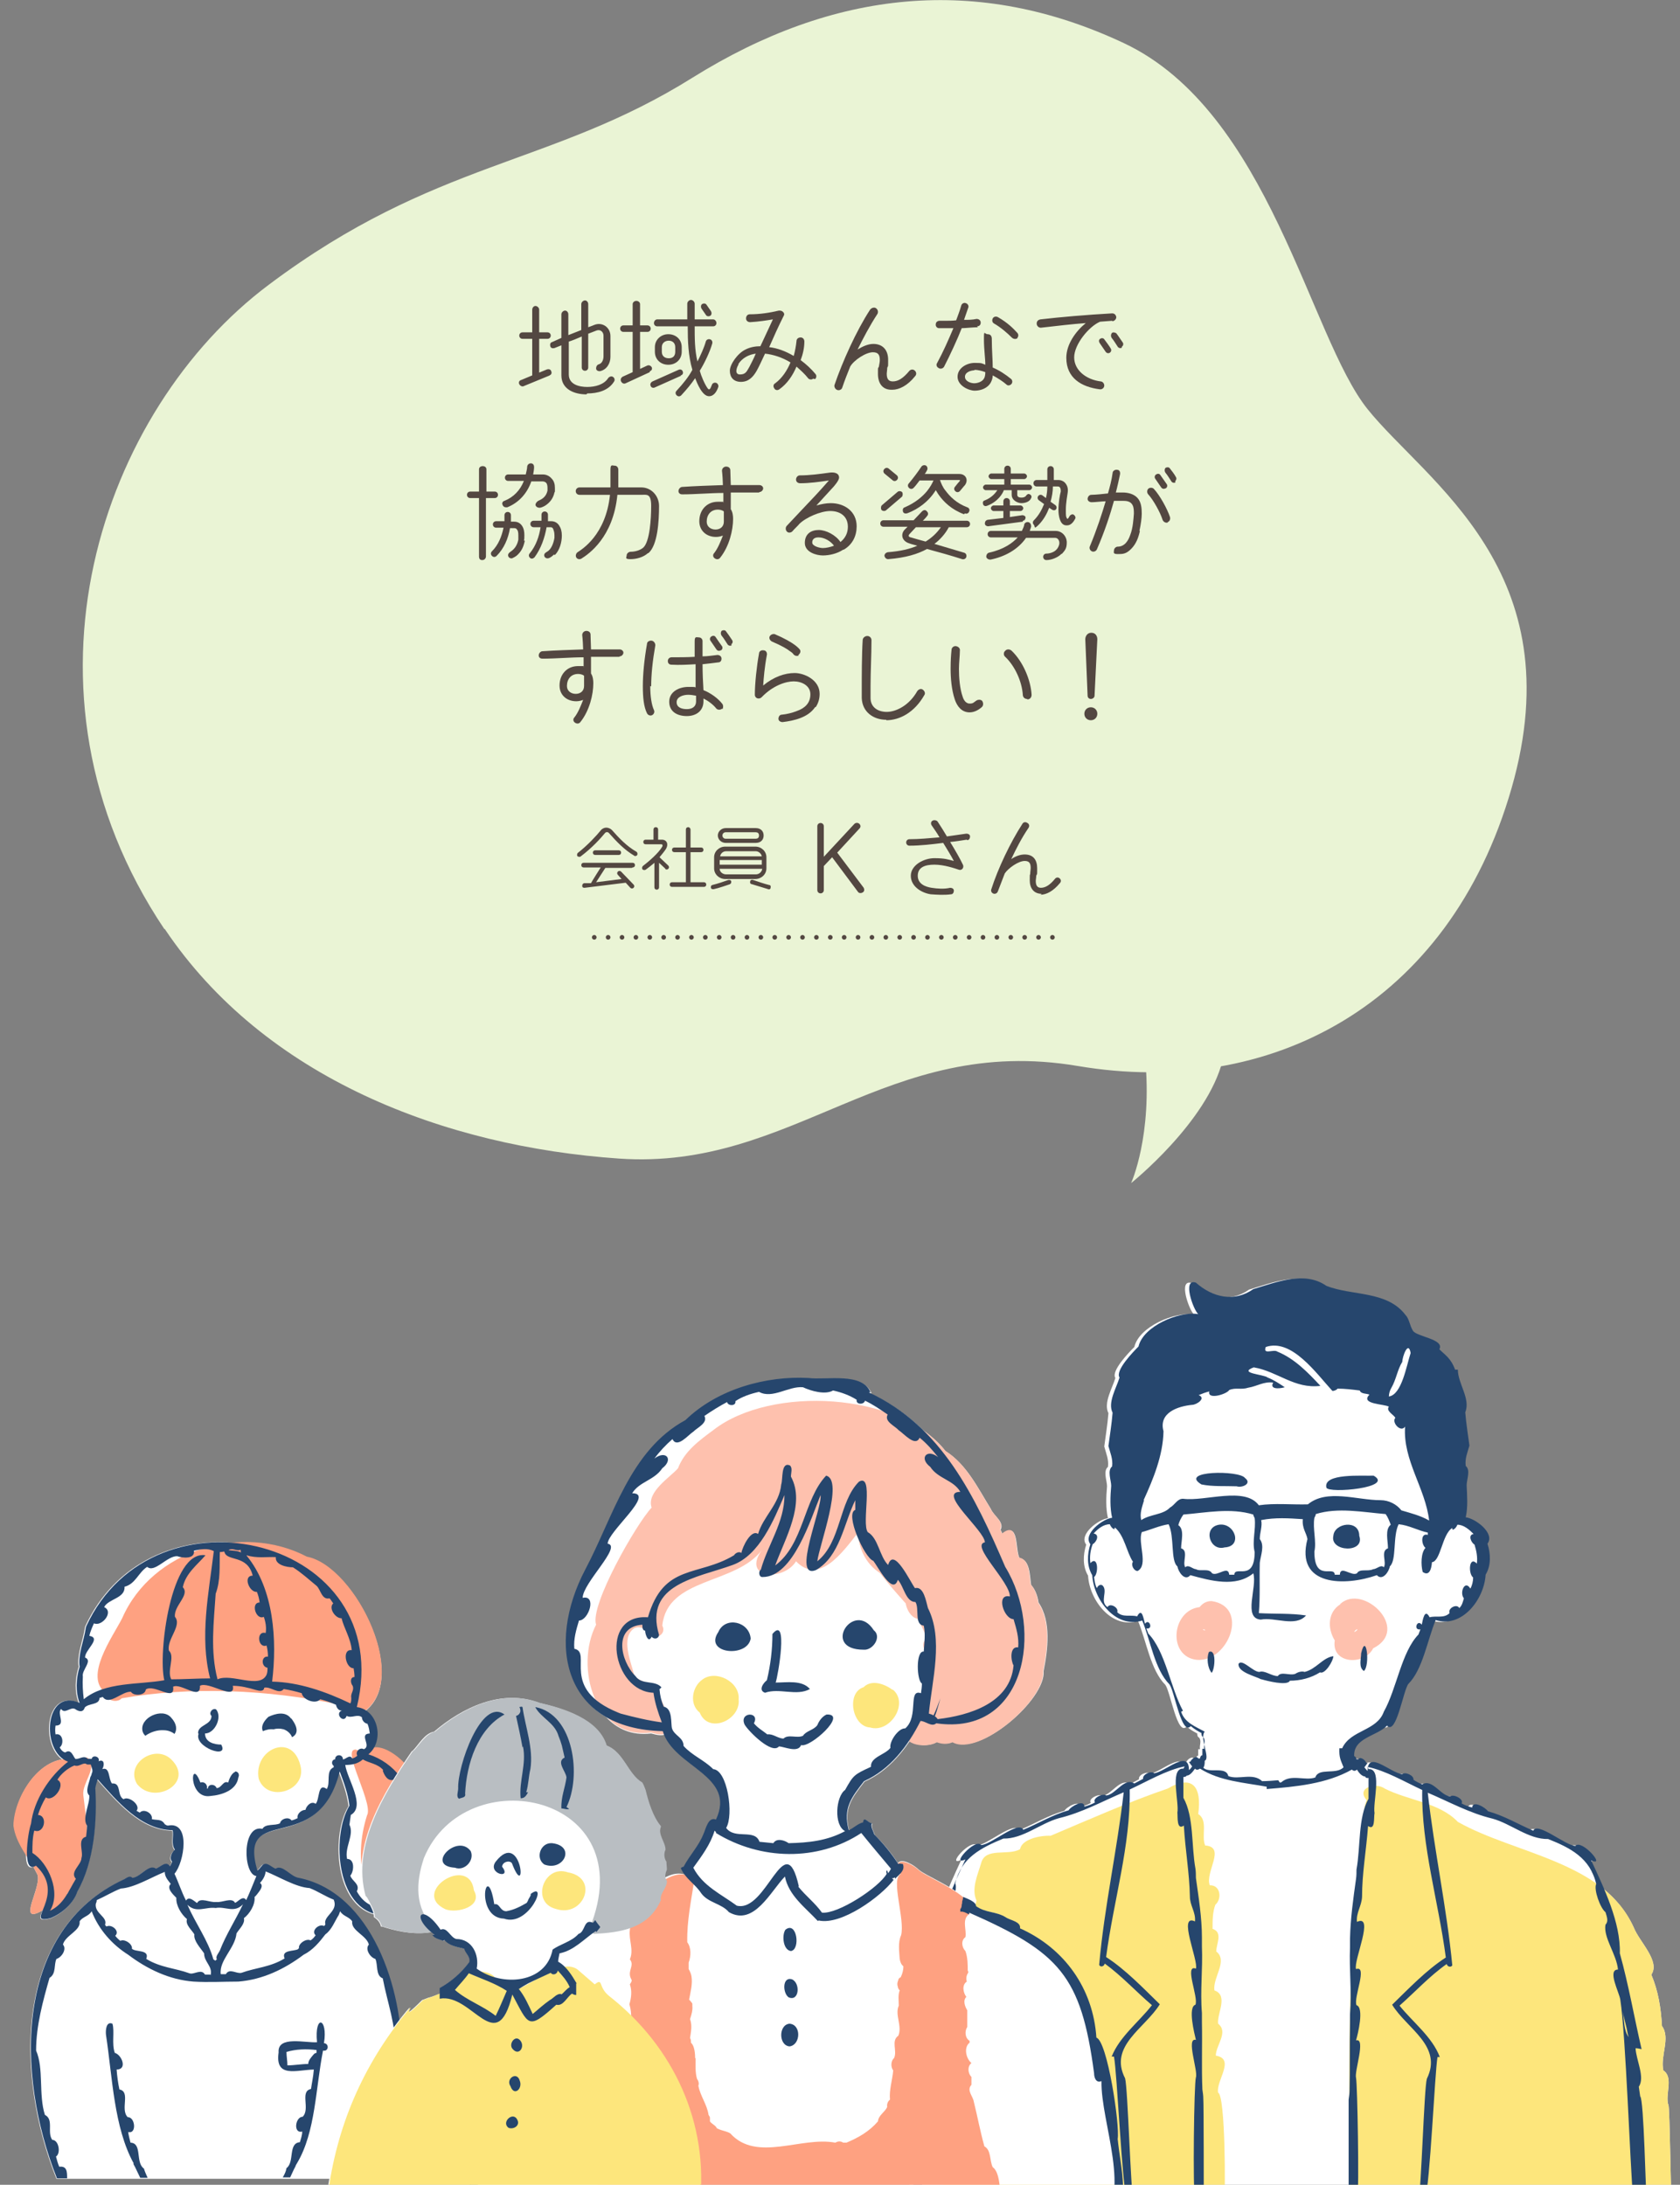 <?xml version="1.0" encoding="UTF-8"?>
<svg id="_レイヤー_2" data-name="レイヤー 2" xmlns="http://www.w3.org/2000/svg" xmlns:xlink="http://www.w3.org/1999/xlink" viewBox="0 0 363 472">
  <rect x="0" y="0" width="363" height="472" fill="#808080" stroke="none"/>
  <defs>
    <style>
      .cls-1 {
        clip-path: url(#clippath);
      }

      .cls-2, .cls-3, .cls-4, .cls-5, .cls-6, .cls-7, .cls-8, .cls-9, .cls-10, .cls-11 {
        stroke-width: 0px;
      }

      .cls-2, .cls-12, .cls-13 {
        fill: none;
      }

      .cls-3 {
        fill: #fde67c;
      }

      .cls-12 {
        stroke-dasharray: 0 0 0 3;
      }

      .cls-12, .cls-13 {
        stroke: #534741;
        stroke-linecap: round;
        stroke-linejoin: round;
      }

      .cls-4 {
        fill: #fec1ae;
      }

      .cls-5 {
        fill: #26466d;
      }

      .cls-6 {
        fill: #eaf4d5;
      }

      .cls-7 {
        fill: #534741;
      }

      .cls-8 {
        fill: #fea181;
      }

      .cls-9 {
        fill: #fde67c;
      }

      .cls-10 {
        fill: #b9bec2;
      }

      .cls-11 {
        fill: #fff;
      }
    </style>
    <clipPath id="clippath">
      <rect class="cls-2" y="263" width="363" height="209"/>
    </clipPath>
  </defs>
  <g id="txt">
    <g>
      <g class="cls-1">
        <g>
          <path class="cls-11" d="M361.2,475.6c-.2-.3-.4-20.5-.7-20.8-.8-2.2,1.2-6-1.1-7.5-.7-3.2,1.6-7-.3-9.6-.2-3.8-.8-7.6-2.3-11.1,2-2.9-2.6-7.1-3.8-10.2-1.8-3.9-4.5-6.9-7.8-9.3-.8-1.8-1.6-3.5-2.3-5.1,3.4,1.6-2.1-4.7-3.4-3.1-2.2-.1-8.2-5.3-9.1-3.3-3.3-1.4-6.2-3.2-9.8-4.2-.4-.7-3.3-2.5-3.4-.8-.8-.2-1.6-.5-2.3-.9.6-.9-1.8-2.1-2.4-1.5-2.1-.1-3.9-3.9-6.1-2.6-.7-.3-1.3-.6-1.9-1,.2-.9-1.8-1.8-2.4-1.2-2.6-.3-7.5-5.3-7.5-.7-.3-.3-.5-.5-.7-.8.2-.2.5-.7.7-.9-.1,0-.2,0-.3-.1-.3-.7-1.4-1.4-1.7-.7-.1,0-.3-.1-.4,0,0-.3-.2-.6-.5-.7-.2-4,4.9-4.3,7.1-6.6,2,2.2,3.5-7.6,4.6-9,3.1-3.1,4.1-9.4,5.9-13.8,5.7,1.8,10.5-4.5,10.8-9.8,1.2-2,1.1-4.5.4-6.7,1.7-2.3-2.7-5.5-4.7-5.7.5-2.2.3-4.6.2-6.9,0-1.3.9-3.3-.2-4.2-.2-1.7.4-2.9.8-4.4-.3-2.3-.7-4.7-.9-7.2,1.2-2.9-1.6-6.2-1.6-9.2-.2,0-.5,0-.6,0-.9-2.5-2.2-3.2-3.4-4.4,1.2-2.2-4.9-2.7-5.7-4-.7-1.1-.8-2.6-1.6-3.4-4-5.3-11.5-4.1-17.1-6.3-4.7-3.3-10.8-.8-15.8.7-4.1,2.9-8.8,1.8-12.4-1.4-3-1-.6,5.8.5,6.8-4.1-.7-11.9,2.6-12.9,7-1.1,1.1-5.1,5.2-4.1,6.7-.7,2.3-2.6,5.4-1.5,7.6-.2,2.5-.6,4.9-.9,7.2.4,1.5,1,2.8.8,4.4-1.1.9-.2,3-.2,4.2-.2,2.3-.3,4.7.2,6.9-2,.2-6.4,3.5-4.7,5.7-.7,2.2-.8,4.7.4,6.7.3,5.3,5.1,11.6,10.8,9.8,1.8,4.3,2.7,10.6,5.9,13.8,1.1,1.5,2.6,11.2,4.6,9,.7.6,1.5,1.1,2.3,1.5,0,.3,0,.7.4.9.6.8,0,1.6.2,2.5,0,0-.3,0-.4,0,0,.5,0,.9,0,1.4-.3,0-.5.4-.5.7-.1,0-.3,0-.4,0-.3-.7-1.4,0-1.7.7-.1,0-.2,0-.3.1.2.2.5.7.7.9-.2.3-.4.6-.7.8,0-4.6-5,.3-7.5.7-.6-.6-2.6.2-2.4,1.2-.6.3-1.3.7-1.9,1-2.2-1.4-4,2.4-6.1,2.6-.6-.6-3.1.6-2.4,1.5-.7.4-1.5.7-2.3.9,0-1.7-3,0-3.4.8-3.6,1-6.4,2.8-9.8,4.2-1-2.1-6.9,3.2-9.1,3.3-1.3-1.6-6.8,4.7-3.4,3.1-2.8,6.1-6.4,13.6-6.2,20.1-2.3,9.4-5.3,19.6-3.9,28.7,0,.9,0,1.8-.1,2.7-.9.2-1.1,21.1-1,22.3h164.8ZM199,438c.3-1.2.6-2.5.9-3.7-.4,1.7-.2,3.9-1.1,5.3,0,0,0-.1,0-.1.1-.5.2-1,.3-1.4Z"/>
          <g>
            <path class="cls-9" d="M203.9,454.3c0,.4,0,20.9-.1,21.4h60.7c.3-1.5.3-23-1.3-23.6-.5-2.6,3.8-7.3-.5-8h0c0-2.2,2.8-5.1.5-6.9-.3-2.1,2.3-6.1-.8-7.2-.4-2.8,3-6.4.4-8.4,0-1.7,1.5-4.1-.8-4.9,0-1.8,0-3.6.6-5.2,1.5-1.3,1.1-4.3-1.2-4.2h0c-1.1-2.8,3.6-8.3-1-8.6t0,0s0,0,0,0c-.9-2.1.7-5.4-1.5-6.8.8-5.7-1.1-8.7-6.6-5.5-8.5,2.9-17,6.7-25.3,10.2,0,0,0,0,0,0s0,0,0,0c-2.2-.1-6.2.7-6.6,2.9-2.6,1.5-7.5-.5-8.4,3-.7,2.4-2.2,5.6-1,8.1-.3,1-.4,2.2-.8,3.1-1.7,1.2-1.1,3.7-1.5,5.5-2.7,0-2.7,4.4-1.1,5.8,0,1.1,0,1.9,0,3-4.5.5-1.3,6.2-2.2,8.9-2.2.9-2.8,7-.3,8,0,.4,0,.8-.1,1.3-3,0-2.9,6.9-1,8.2Z"/>
            <path class="cls-9" d="M361.2,475.6c-.2-.3-.4-20.5-.7-20.8-.8-2.2,1.2-6-1.1-7.5-.7-3.2,1.6-7-.3-9.6-.2-3.8-.8-7.6-2.3-11.1,2-2.9-2.6-7.1-3.8-10.2-6.4-14.3-25.6-15.8-38-22.8-4-4.2-10.7-4.6-15.8-7.2-1.9-1.4-6.3-.2-3.9,2.5-1.2,2.9-.2,6.4-.8,9.5-3.6,18.5-3.1,58.2-2.7,77.3h69.4Z"/>
            <path class="cls-4" d="M261.7,345.9c-.9,0-1.8.4-2.5,1.3-6.1.7-7,10.8-.5,11.4,6.8.4,11.3-11.5,3.1-12.7ZM260.4,352.2c-.2,0-.4,0-.5-.2,0,0,0,0,0,0,0,0,0,0,0,0,.2,0,.3,0,.5.1,0,0,0,0,0,.1h0Z"/>
            <path class="cls-4" d="M289.6,346.6c-2.6,1.6-2.9,5-1.2,7.8-.8,5.1,6.4,5.5,8.3,1.7,8.2-4.1-2.1-14.1-7.1-9.6ZM293.1,352.3c-.1.1-.3.2-.5.3,0,0,0,0,0,0,0,0,0,0,0,0,.1-.3.4-.6.7-.6,0,0,0,0,0,0,0,0,0,0,0,0,0,0,0,0,0,0,0,.1-.1.2-.2.3Z"/>
          </g>
          <g>
            <path class="cls-5" d="M263.4,329.4c-3.6.6-2,5.8,1.2,4.9,4-.2,2.2-5.4-1.2-4.9Z"/>
            <path class="cls-5" d="M293.7,331.8c0-3.6-5.4-2.8-5.6,0-.8,3.5,6.9,3.8,5.6,0Z"/>
            <path class="cls-5" d="M199,475.6c.6-7.9,1-35.9,2.2-43.7.3-1.5,2.9-6.5.5-6.5.2-3.2,3.2-6.9,2.7-9.7-.6-.6-.3-1.7,0-2.7,1.1-.7,2.6-4.9,2-6.1,1.3-5.6,5.6-7.7,10.4-9.7,4.2.1,8-3.3,12-4.4,5-1.2,9.3-3.6,14-5.6-1.4,12.4-4.2,24.8-5.3,37.3.3.6,1.1.3,1.2-.3,3.7,2.7,6.8,6.1,10.2,9-2.8,3.6-7,6.8-8.7,11.1.2,0,.3,0,.5,0,.7,3.8,1.7,27.5,2.8,31.2h1.4c-.6-2.1-1.2-24.3-1.8-26.5-3.6-7,4.3-10.8,7.5-16-3.5-3.4-7.4-7.5-11.6-10.2,1.6-12.2,5.3-24,5.1-36.2,3.9-1.8,7.9-4.2,11.9-5-.1.2-.2.3-.3.5-.1,0-.2,0-.3,0-2.6.3-.6,7.3-1,9.5.1.9-.2,3.9,1.4,2.8.3,5.3,1.2,10.2,1.3,15.3,0,2,1.3,3.4,1.1,5.4-3.8-1.8.8,8.5.2,10.2-2.6-1,.6,6.2-.1,7.8-1.7.5-.2,6.3.1,7.6-2.2-.6.5,6.7,0,8.1-.4,1.2-.7,24.4-.2,26.4h1.9c0-.6,0-21.2-.1-21.8h0c0-.7-.1-1.3-.2-2h0c-.2-4.8,0-9.6-.1-14.5h0c0-.7,0-1.4,0-2h0c-.4-4.8.2-9.5,0-14.4h0c0-.6,0-1.3,0-1.9h0c0-4.3-.7-8.6-1.3-12.9h0c0-.6,0-1.3-.1-2h0c-.9-4.9-.3-11.2-2.6-15.3,0-1.5,0-3,0-4.5.4,0,.6-.1.7-.3.7,0,1.3-.8,1.8-1.5.4.4.7.2,1.1,0,4.3,2.7,9.5,3,14.4,3.9v.5c6.3-.5,12.9-1.1,18.4-4.2.3.3.7.4,1.1,0,.4.7,1.1,1.5,1.8,1.5,0,.2.3.4.7.3,0,1.5,0,3,0,4.5-2.3,4.1-1.7,10.4-2.6,15.3h0c0,.6,0,1.3-.1,2h0c-.6,4.3-1.2,8.5-1.3,12.9h0c0,.6,0,1.3,0,1.9h0c-.2,4.9.4,9.6,0,14.4h0c0,.7,0,1.4,0,2h0c-.1,4.8,0,9.7-.1,14.5h0c0,.7-.1,1.3-.2,2h0c0,.5,0,21,0,21.5h1.9c.4-2,0-25-.3-26.2-.4-1.4,2.2-8.7,0-8.1.4-1.3,1.8-7.1.1-7.6-.7-1.6,2.5-8.7-.1-7.8-.6-1.8,4.1-12,.2-10.2-.2-2,1-3.4,1.1-5.4,0-5.1.9-10,1.3-15.3,1.6,1.1,1.2-1.9,1.4-2.8-.4-2.2,1.6-9.2-1-9.5-.1,0-.2,0-.3,0,0-.2-.2-.3-.3-.5,4,.8,8,3.2,11.9,5-.2,12.1,3.5,24,5.1,36.2-4.2,2.7-8.1,6.8-11.6,10.2,3.2,5.2,11,8.9,7.5,16-.6,2.1-1.2,24.1-1.8,26.2h1.4c1.1-3.6,2.1-27.2,2.7-30.9.1,0,.3,0,.5,0-1.6-4.3-5.8-7.5-8.7-11.1,3.4-3,6.5-6.4,10.2-9,.1.6.9.8,1.2.3-1.2-12.4-3.9-24.8-5.3-37.3,4.7,2,9,4.4,14,5.6,4,1.1,7.8,4.5,12,4.4,4.8,1.9,9.1,4.1,10.4,9.7-.6,1.2.9,5.3,2,6.1.3,1,.7,2,0,2.7-.5,2.8,2.4,6.4,2.7,9.7-2.4,0,.3,5,.5,6.5,1.2,7.8,2.1,35.6,2.8,43.4h2.9c-.2-1.1-.6-22-1.4-22.5-.1-.7-.2-1.4-.3-2.1,1.4-2-.6-5.8-.7-8.3.4,0,.9.1,1.3.2-1.6-6.9-2.8-13.9-4.7-20.7.2-6.6-3.4-14.1-6.2-20.1,3.4,1.6-2.1-4.7-3.4-3.1-2.2-.1-8.2-5.3-9.1-3.3-3.3-1.4-6.2-3.2-9.8-4.2-.4-.7-3.3-2.5-3.4-.8-.8-.2-1.6-.5-2.3-.9.6-.9-1.8-2.1-2.4-1.5-2.1-.1-3.9-3.9-6.1-2.6-.7-.3-1.3-.6-1.9-1,.2-.9-1.8-1.8-2.4-1.2-2.6-.3-7.5-5.3-7.5-.7-.3-.3-.5-.5-.7-.8.2-.2.5-.7.7-.9-.1,0-.2,0-.3-.1-.3-.7-1.4-1.4-1.7-.7-.1,0-.3-.1-.4,0,0-.3-.2-.6-.5-.7-.2-4,4.9-4.3,7.1-6.6,2,2.2,3.5-7.6,4.6-9,3.1-3.1,4.1-9.4,5.9-13.8,5.7,1.8,10.5-4.5,10.8-9.8,1.2-2,1.1-4.5.4-6.7,1.7-2.3-2.7-5.5-4.7-5.7.5-2.2.3-4.6.2-6.9,0-1.3.9-3.3-.2-4.2-.2-1.7.4-2.9.8-4.4-.3-2.3-.7-4.7-.9-7.2,1.2-2.9-1.6-6.2-1.6-9.2-.2,0-.5,0-.6,0-.9-2.5-2.2-3.2-3.4-4.4,1.2-2.2-4.9-2.7-5.7-4-.7-1.1-.8-2.6-1.6-3.4-4-5.3-11.5-4.1-17.1-6.3-4.7-3.3-10.8-.8-15.8.7-4.1,2.9-8.8,1.8-12.4-1.4-3-1-.6,5.8.5,6.8-4.1-.7-11.9,2.6-12.9,7-1.1,1.1-5.1,5.2-4.1,6.7-.7,2.3-2.6,5.4-1.5,7.6-.2,2.5-.6,4.9-.9,7.2.4,1.5,1,2.8.8,4.4-1.1.9-.2,3-.2,4.2-.2,2.3-.3,4.7.2,6.9-2,.2-6.4,3.5-4.7,5.7-.7,2.2-.8,4.7.4,6.7.3,5.3,5.1,11.6,10.8,9.8,1.8,4.3,2.7,10.6,5.9,13.8,1.1,1.5,2.6,11.2,4.6,9,.7.6,1.5,1.1,2.3,1.5,0,.3,0,.7.4.9.6.8,0,1.6.2,2.5,0,0-.3,0-.4,0,0,.5,0,.9,0,1.4-.3,0-.5.4-.5.7-.1,0-.3,0-.4,0-.3-.7-1.4,0-1.7.7-.1,0-.2,0-.3.1.2.2.5.7.7.9-.2.3-.4.6-.7.8,0-4.6-5,.3-7.5.7-.6-.6-2.6.2-2.4,1.2-.6.3-1.3.7-1.9,1-2.2-1.4-4,2.4-6.1,2.6-.6-.6-3.1.6-2.4,1.5-.7.4-1.5.7-2.3.9,0-1.7-3,0-3.4.8-3.6,1-6.4,2.8-9.8,4.2-1-2.1-6.9,3.2-9.1,3.3-1.3-1.6-6.8,4.7-3.4,3.1-2.8,6.1-6.4,13.6-6.2,20.1-2.3,9.4-5.3,19.6-3.9,28.7,0,.9,0,1.8-.1,2.7-.9.2-1.1,21.1-1,22.3h2.6ZM351.5,438.3c.1.6.2,1.2.4,1.8-1.1-1.5-.9-3.7-1.3-5.5.3,1.2.6,2.5.9,3.7ZM300.6,299.9c1.1-1.9,1.3-3.9,2.4-5.7,0-1.1,1.3-4.7,1.8-1.9h0c-.9,2.7-1.9,9-4.7,9.4,0-.6.2-1.3.5-1.8h0ZM247.1,324.1c2.1-4.6,4.2-9.7,4.3-14.9-1.1-4,3.1-5.4,6.2-5.7.9,0,3.1-1.4,1.4-2.1.7-.3,1.5-.6,2.3-.8-.5,1.9,3.8.6,4.3-.3,1.4-.6,2.6,0,4.1-.5,1.9-.3,3.4-1.4,5.4-1.1-.8,1.4,1.1,1.4,2.5,1-1.2-.8-2.4-1.6-3.7-2.1h0s0,0,0,0c-.8-.7-6.5-.9-3-2.2,5.2.9,8.8,4.7,14.4,4,0,0,0,0,0,0-2.7-2.9-5.6-5.9-9.3-7.4h0c-.8-.6-3.2.8-2.5-1,5.6-1.9,10.9,5.7,14.4,9.5.5,0,1-.3,1.1-.5,1.6,0,3.2.2,4.8.4.3.8,1.4.6,2.1.9-2.1,2.1,3.3,2,4.2,2.6-.7.9,1,1.7,1.4,2.4-.9,1,1.2,3.3,2.1,1.9-.5,7.3,4.4,13.3,5.2,20.3-1.9-1.1-4-1.6-6-2.2-1-1.3-2.7-2.2-4.5-2.2-5.1,0-11.6-2.5-15.7.9-3.4.1-7.2-.3-10.6.2-3-4.1-11.6-.8-16.3-1.4-1.3-.1-1.8,1.3-2.9,1.9-1.5,1.6-4.3,1.4-6.2,2.7-.4-1.4.2-2.9.6-4.3ZM299.9,334.5c-1.7.6-.2,3-.9,4.1-.6-.7-1.5.4-2.3.4-1.1.6-2.9-.2-3.5.9-1.2.7-3.6-1.8-3.7.3-.4,0-.7,0-1.1,0-.1-2.1-4.4,1.7-4.4-5,.5-2.2-.4-4.9,0-7.3,0,0,0,0,0,0,.1-.2.3-.5.3-.8,4.8-1.5,10.2-.4,15.1,0,.5.7.8,1.5,1.1,2.3-1.3,1-.6,3.5-.6,5ZM271.1,335.2c0,6.7-4.3,2.9-4.4,5-.3,0-.7,0-1.1,0-.2-2.1-2.5.4-3.7-.3-.7-1.2-2.5-.3-3.5-.9-.7,0-1.6-1.1-2.3-.4-.7-1.1.8-3.6-.9-4.1,0-1.5.8-4.1-.6-5,.2-.8.6-1.6,1.1-2.3,4.9-.4,10.2-1.5,15.1,0,0,.3.2.5.3.8,0,0,0,0,0,0,.3,2.4-.6,5,0,7.3ZM255.6,369.6c-2.7-5-3.8-12.9-7.5-16.7-.1-.4-.3-.7-.4-1.1,1.6.3.6-2.3-.3-1-.3-.9-.6-3.7-1.7-1.6-1.4-.4-3.1.3-4.3-.9.4-1-1.6-2.1-2.1-1.1-1.8-1.2.2-3.5-1.1-4.7-.5-.3-1,.1-1.2.6-.4-.7-.5-1.6-.6-2.4,1-.7.9-4.8-.8-3-.2-1.4,0-2.8.5-4.1.8-.4,1.6-2.1.2-2.3.9-1,2.1-2,3.5-2,.2.5.5.9,1,1.1,0-.1,0-.3.1-.4,2.1,1.8,2.5,5.3,3.9,7.4-.5.7.2,2,1,2,2.4-1.3,0-6,.9-8.4,1.9-.5,3.8-1.4,5.8-1.7,1.3,2.6.4,7.9,1.9,9.1.2,1.2,1.6,3.3,2.8,1.9,4.4,1.2,9.8,2.7,13.6-.4.9,3-2.3,9.7,1.6,10,3.1-.6,7.5,1.7,9.8-.9-3.3-.5-6.8-.3-10.2-.5.3-3.6.1-7.2.2-10.9.2-1.6,1.1-3.7,0-5.1,0-1.4.6-2.8.3-4.1,3-.6,6-.4,9-.2-.2,2,.8,3,1,4.3-2.7,10.3,8.2,10.2,15,7.8,1.2,1.3,2.6-.7,2.8-1.9,1.5-1.3.6-6.5,1.9-9.1,2.2.2,4.3,1.4,6.3,1.8,0,.2,0,.4,0,.5-1.6-.5-1.4,2.1-.5,2.8-1,1.1-1,3.7-.6,5.2,1.4,1,1.9-.6,2-2.1,1.9-.2,2.2-6.1,4.4-7.4,0,.1,0,.3.1.4.5-.2.8-.6,1-1.1,1.4,0,2.6,1.1,3.5,2-1.3.2-.5,1.9.2,2.3.4,1.3.7,2.7.5,4.1-1.7-1.8-1.9,2.2-.8,3,0,.8-.2,1.7-.6,2.4-1.2-2-2.4.9-1.4,2.1-.2.7-.4,1.6-1,2.1-.5-1-2.5,0-2.1,1.1-1.2,1.2-2.9.5-4.3.9-1.1-2.1-1.5.7-1.7,1.6-1-1.3-1.9,1.3-.3,1-.1.4-.3.7-.4,1.1-3.7,3.8-4.7,11.7-7.5,16.7-1.5,4.2-7.2,3.9-9,7.9,0,0-.5,0-.6,0-.1,2,.3,2.6.9,4.1-1.6,1.7-5.4,0-6.1,2.2-2.2.8-5.2-.8-7.3,1-.4.3-.5-.1-.7-.4-1.2.1-2.4.2-3.5.2-2-1.9-5.1-.2-7.3-1.1-.5-2.2-4.1-.5-5.4-1.8.3-.4.3-1,.3-1.5,1.3-.6-1.2-4.9,0-6.3-2-1.1-4.3-1.9-5.1-4.3ZM199,438c.3-1.2.6-2.5.9-3.7-.4,1.7-.2,3.9-1.1,5.3,0,0,0-.1,0-.1.1-.5.2-1,.3-1.4Z"/>
            <path class="cls-5" d="M286.6,321.4c.5,1.3,14.8,0,10.2-2.6-2.3.1-11-.6-10.2,2.6Z"/>
            <path class="cls-5" d="M259.6,320.7c2.5.5,5,.3,7.6.4,1.2.4,3.4-.6,1.8-1.8-1.2-1.7-14.4-1.6-9.4,1.4Z"/>
            <path class="cls-5" d="M272.6,362.8c1,.3,5.6,1.5,6.1.3,2.3,0,4.6-.6,6.5-1.8,1.1.5,2.9-2.5,2.9-3.5-2.3.3-3.7,2.8-6.2,3.4-.6-.2-1.4,0-2,.4-1.2.5-3.1-.6-3.8.5-1.4,0-2.8-1.3-4-.9-1.4,0-3.8-3-4.5-1.7-.1,1.8,3.6,2.6,4.9,3.3Z"/>
            <path class="cls-5" d="M294.7,361c1.4-1.2.5-8.6-.6-3.8,0,1.2-.6,3,.6,3.8Z"/>
            <path class="cls-5" d="M261.8,361.4c.7-.7,1.1-5.3-.6-4.5-.5,1.3-.3,3.4.6,4.5Z"/>
          </g>
        </g>
        <g>
          <g>
            <path class="cls-11" d="M240.1,480.9c4.2-4.9,1.9-12.6,1.3-18.8.5-2.9-2.2-21.1-4.6-21.9-.7-10.6-6.9-19.3-16.5-23.6.2-1.5-2.1-1.7-3.1-2.4-2.1-1.3-4.3-.9-6.4-2.4,0-.8-1.3-1.4-2.5-1.9-2.7-2.4-8.2-4.7-9.7-5.9-1.1-1.1-3.8-2.7-4.6-1.5-1.4-2.2-3.2-4.3-5-6.1-.2-.8-.9-1.7-.5-2.4-.7,0-1.8-1.7-1.9-.2-1.2.3-2,1.2-3.1,1.7-1.3-4.8.6-7.1,3.3-10.6,4.1-1.8,7.3-5.1,9.8-8.8,1.4,1.1,4.4,1.2,5.9.2,1.1.4,2.3.5,3.4,0,5.7,3.2,20.1-9.1,19.6-15.3,0,0,0,0,0,0,.9-4.6,1.7-10.7-1.1-14.8-.2-1.4-.7-2.8-1.6-3.8-.3-1.9-.2-5.4-2.5-5.8-1-1.8,0-8.1-3.7-5.2-.1-.3-.2-.5-.4-.9.9-1.7-1.5-3-2.1-4.5-2.8-4.5-5.2-9.6-9.8-12.5-1.3-1.7-2.9-3.1-4.7-4.4-3.3-3.2-7.1-6-11.7-8.1.1,0,.3,0,.4,0-1.8-4.4-9.5-2.6-13.4-3.1-9-.5-19.6,2.3-26.6,9.1-12,6.5-15.6,20.9-21.6,32.2-6.6,12.5-5.8,25.8,4.3,31.8,2.3,2.5,5.5,4,9.7,3.5,1.4.4,2.4.5,3,.2,2.8,7.4,15.7,9.2,11.3,18.6-1.7-.7-2.2,2.1-2.7,3.1-1,2.6-3,4.6-4.3,7.1-.2,0-.4.1-.6.3.2.4.4.8.7,1.2-4-1.3-7.2,3.3-11,4.2-.1,0-.3.1-.4.2h0c-.1,0-.2.2-.3.2h0s0,0,0,0c0,0,0,0-.1.1-.2.2-.3.5-.4.8,0,0,0,0,0,0-1.2.5-2.4,1.1-2.5,1.9-2.1,1.4-4.3,1.1-6.4,2.4-1,.7-3.3.9-3.1,2.4-9.6,4.4-15.8,13-16.5,23.6-1.1,0-1.2,1.3-1.5,2-2.9,11.1-3.9,22.2-4.4,33.6.8,2.2,1.7,3.6,2.5,4.8h136.2Z"/>
            <path class="cls-11" d="M148,404.9h0c0,0,0-.1,0-.2,0,0,.1.1.2.2,0,0-.1,0-.2,0Z"/>
          </g>
          <g>
            <path class="cls-8" d="M128.1,480.9h86.5c-.1-.5,0-1.1.2-1.5,0,0,0,0,0,0,.6-2.3-.7-5.4,1.2-7.2-.2-1.8-.6-3.4-1.5-4-.7-1.4-.3-3.7-1.8-4.5-.9-3.2-1.5-6.5-2.3-9.7-.2-1.2-1.6-2.4-.5-3.6,0-.6,0-1.2,0-1.7-.8-.8-.9-2.3,0-3-1.2-1-1.7-3.4-.4-4.4,0-.1,0-.2,0-.4-1-.6-1.1-2.1-.5-3,0-1.2,0-2.4,0-3.6-.5-.8-1-2.1-.2-2.9-.7-.9-1-2.6.1-3.3-.2-.6-.1-1.4.3-1.9,0-.1,0-.2,0-.4,0,0,0,0-.1,0,0-1.4,0-2.9-.5-4.3-.8-.8-1-2.3,0-3,0,0,0,0,0,0,.3-1.6-.8-3.7.7-4.9,3-3.3-8.5-7.7-10.7-9.5-1.3-1.3-5.3-3.5-4.7,0h0c.2.3.4.6.7.8-2.2,1,1,9.8.1,13.2-.7,1.5-.4,3.5-.3,5.1.1.6.3,1.2.8,1.6h0c0,.8-.2,1.6-.6,2.4-.1,0-.3.1-.4.3h0s0,0,0,0c0,0,0,0,0,0,0,0,0,0,0,0,0,0,0,0,0,0,0,0,0,.1-.1.1,0,0,0,0,0,0,0,0,0,0,0,0,0,0,0,.1,0,.2-.2.4-.3.9-.1,1.4,0,.3.2.6.4.8-.4,1-.2,2.2-.2,3.3h0c-.9,2,.8,4.4-.1,6.5-1.6,1.1-.2,3.2-.9,4.8-.7.6-.8,1.9-.2,2.7-.2,2.2-.9,4.2-.7,6.3-.5.4-.7,1-.6,1.6-.5,1.1-1.9,1.8-2,3.1-1.9,2.2-4.2,3.5-6.8,4.6h0c-.2,0-.5,0-.7,0-.6-.4-1.2-.3-1.7,0-7.4-1.4-17,4.3-22.7-2-.3-.2-.6-.3-.9-.4-.7-.2-1.4-.4-2-.7-.3-.7-1.1-.9-1.5-1.5,0-.2,0-.5,0-.7,0,0,0,0,0-.1,0-.2-.2-.4-.3-.6-.3-2.2-1.8-4.1-2.2-6.3.2-.5,0-1.1-.3-1.5-.4-1.4-.3-2.9-.3-4.3,0,0,0,0,0,0,0,0,0,0,0,0,0,0,0,0,0,0,0,0,0,0,0,0,0,0,0,0,0,0,0,0,0,0,0,0h0c0,0,0-.2-.1-.2h0s0,0,0,0h0s0,0,0,0c0,0,0,0,0,0,0,0,0,0,0,0,0,0,0,0,0,0,0,0,0,0,0,0,0,0,0,0,0,0,0,0,0,0,0,0,0,0,0,0,0,0,0-1.2-.2-2.7-.9-3.3h0c0-.4,0-.7-.2-1,.2-1.4.5-2.7,0-4.1.3-.9.6-1.9.5-2.8,0,0,0-.2,0-.3,0-.2,0-.4-.2-.5-.1-.2-.3-.4-.5-.6.3-1.7.8-3.4.5-5.1-.1-.5-.3-1-.6-1.5,0,0,0,0,0,0,0-.5,0-1,0-1.4.5-1.4.6-3.2-.3-4.4-.1-4.7.9-9.3,1.6-13.9-.3-.1-.6-.1-.9-.2-.1,0-.2,0-.4,0h0c0,0,0-.2,0-.3-4.1-1.4-7.4,3.2-11.1,4.2-.1,0-.3.1-.4.2h0c-.1,0-.2.2-.3.2h0s0,0,0,0c0,0,0,0-.1.1-.2.2-.4.5-.4.8h0c-1.4.4-2,1.7-1.9,3.1.9,0,1.5.9,1.7,1.7.1.5-.2.9-.2,1.4-.3,2.2.9,4.3,0,6.4.9,1.1-.1,2.1,0,3.3,0,.4.2.8.4,1.2,0,.3-.2.6-.4.9.5,1.4.3,2.9-.1,4.3.4,1.4.5,2.8.2,4.1.7,1.7.3,3.6-.5,5.2.4,1.3.3,2.7-.5,3.8.3,1.3.1,2.8-.5,4,0,1.3-.3,2.7-.8,4,.7,1.5.3,3.4-1,4.4,0,.8,0,1.7-.2,2.5h0s0,0,0,0c-.2,1-.4,2.2-1.1,3,0,1.5-1.8,2.6-.9,4,0,0,0,0,0,0-.1,0-.2.1-.3.2,0,1.3-.5,2.6-1.3,3.6.4,2.4.7,4.9-.3,7.1,0,.8.2,1.5.2,2.3Z"/>
            <path class="cls-9" d="M151.7,362.9c-2.2,1.6-2.8,5.3-.5,7.1,1.9,4.7,8.9,1.6,8.4-2.9.3-3.8-5-6.5-7.9-4.2Z"/>
            <path class="cls-9" d="M192.9,365.1c-1.6-1.2-4.5-2.4-6.3-.6-3.8,1.2-2.5,8.5,1.4,8.7,4.3,1.3,8.5-5.2,4.9-8.2Z"/>
            <path class="cls-4" d="M224.3,346.1c-.2-1.4-.7-2.8-1.6-3.8-.3-1.9-.2-5.4-2.5-5.8-1-1.8,0-8.1-3.7-5.2-.1-.3-.2-.5-.4-.9.9-1.7-1.5-3-2.1-4.5-2.8-4.5-5.2-9.6-9.8-12.5-10-12.7-37.6-14.1-50-4.5-3.1,2.3-6.3,4.6-7.7,8.3-1.5,1.8-6.9,5.1-5.7,8.5-3.3,3.5-13.4,21.1-12,25.3-4.7,9.1-.3,24.9,11.9,23.3,7,2.2,3-5.3,1.6-8.3,0,0,0,0,0,0,0,0,0,0,0,0,.1-2.9-4.7-2-5.4-4.6-.6-2.4-2.8-7.6.1-9.6,1.1-.6,2.3,0,3.2.8.9,2.1,4,.6,2.9-1.4,1.1-10.5,15.8-8.8,21.5-16.3,0,0,0,0,0,0,0,0,0,0,0,0-4.4,6.2,4.7,6.8,7.4,2.4,5,5.2,10.1-2,13.4-6.2.1,3.4,1.7,6.8,4.7,8.7,1.7,2.2,3.7,4.5,5.6,6.6.2,1.3,1.1,3,2.5,3.3.8,1.3,1.6,2.8,2,4.4-1,.6-.8,1.9-.2,2.7,1.2,3.9,0,8.1,0,12.1-2.1.2-2.6,2.6-3.8,4.1-2.4,3.9,3.7,4.9,6.2,3.4,1.1.4,2.3.5,3.4,0,5.7,3.2,20.1-9.1,19.6-15.4,0,0,0,0,0,0,.9-4.6,1.7-10.7-1.1-14.8Z"/>
          </g>
          <g>
            <path class="cls-5" d="M162.2,354c-.3-3.7-5.5-4.9-7-1.4-3.2,4.7,6.3,5.6,7,1.4Z"/>
            <path class="cls-5" d="M165.3,365.7c3.1-1.1,6.8.8,9.7-.8-1.7-2-5-1.4-7.4-1.4.5-1.4,2.8-14.7-.7-10.5,0,3.3-.4,6.7-1.2,10-.8.6-1.9,2.2-.4,2.7Z"/>
            <path class="cls-5" d="M160.9,372.6c.9,1.5,5.9,6.5,7.4,4.7,1.1,0,4.1,1.5,4.8-.3,1.9.7,10.2-6.8,5.5-6.6-.9.4-1.6,1.3-2,2.3-.8,1.1-2.4,1.2-3.1,2.3-1.3.6-3.2-.4-4.2.6-1.2,0-2.3-1.1-3.5-.9-1-.8-2.1-1.4-2.9-2.4,1.4-2.6-3.3-2.5-2,.3Z"/>
            <path class="cls-5" d="M169.7,416.9c-.8,1.2-.5,4.4,1.2,4.6,2.1-.3,1.3-6.6-1.2-4.6Z"/>
            <path class="cls-5" d="M170.4,431.5c2.3,1,2.6-3.1.7-3.9-2.1-.6-2,3-.7,3.9Z"/>
            <path class="cls-5" d="M170.6,437.2c-2.4.2-2.4,4.7,0,4.9,2.4-.3,2.6-4.7,0-4.9Z"/>
            <path class="cls-5" d="M186.6,356.4c2,.2,4-2.8,2.2-4.2-4.3-6.7-11.5,4.2-2.2,4.2Z"/>
            <path class="cls-5" d="M106.4,480.9c-7-6.6-.1-22.1-.4-30.9,1.1.5,1.5-.9,1.6-1.7,2.7-20.9,7.7-26.3,27-34.7,0,.1,0,.2,0,.3,2.3-.6,1.9-1.8,1.1-3.7-1.2.5-2.4,1.1-2.5,1.9-2.1,1.4-4.3,1.1-6.4,2.4-1,.7-3.3.9-3.1,2.4-9.6,4.4-15.8,13-16.5,23.6-1.1,0-1.2,1.3-1.5,2-2.9,11.1-3.9,22.2-4.4,33.6.8,2.2,1.7,3.6,2.5,4.8h2.6Z"/>
            <path class="cls-5" d="M176.9,414.9c4.9,1.1,13.5-5.2,16.2-8.8-.1,0-.2-.2-.4-.3.2,0,.5-.1.7-.2,0,.1,0,.2,0,.3.9-1,2.2-1.7,1.7-3.2-.3,0-.7-.2-1,0-1.5-2.3-3.3-4.5-5.2-6.4-.2-.8-.9-1.7-.5-2.4-.7,0-1.8-1.7-1.9-.2-1.2.3-2,1.2-3.1,1.7-1.3-4.8.6-7.1,3.3-10.6,5.6-2.5,9.5-7.6,12.2-13,1.1,0,2.4,1.4,3.4.5,19.3,2.8,23.3-20.1,14.9-33.8-6.5-15.1-13.7-30.4-29.5-37.7.1,0,.3,0,.4,0-1.8-4.4-9.5-2.6-13.4-3.1-9-.5-19.6,2.3-26.6,9.1-12,6.5-15.6,20.9-21.6,32.2-8.7,16.5-4.5,34.5,16.7,35,2.4,7.9,16,9.5,11.5,19.1-1.7-.7-2.2,2.1-2.7,3.1-1,2.6-3,4.6-4.3,7.1-.2,0-.4.1-.6.3,1,2.3,3.1,3.4,4.4,5.4,1.5,2.1,4.4,2.2,6,4.1,5.4,3.1,9-4.5,12.1-7.7.8,4.1,4.4,6.7,7.1,9.6ZM133.6,370c-12.8-5.2-5.5-13-9.5-13.8-.2-2.1.4-4.1,1-6.1,2.1,0,3.9-5.6.8-4.9,0-3.2,8.6-11.2,5.4-11.7,0-2.6,10.4-10.9,5.3-10.9,1.5-2.5,4.8-2.8,6.5-5.4,2.5-1.9.8-4-1.7-2.1,1.1-1.5,2.5-3,3.9-4.2,1,2.1,3.4-.9,4.5-1.6.9-.9,3.2-1.9,2.4-3.4,1.6-1.1,3.2-2.1,4.9-3,.2.9,2,.9,1.8-.2,1.5-1,3.3-1.6,5.1-2,2.9,1.6,6.4-1.3,9.5-1,1.7.8,4.8,1.7,6.5.7,1.8.4,3.5,1,5.1,2-.2,1.1,1.6,1.1,1.8.2,1.7.8,3.3,1.9,4.9,3-.8,1.5,1.5,2.4,2.4,3.4,1.1.7,3.6,3.7,4.5,1.6,1.5,1.2,2.8,2.7,4,4.2-2.4-1.9-4.2.2-1.7,2.1,1.7,2.6,5,2.8,6.5,5.4-5.1,0,5.3,8.4,5.3,10.9-3.2.6,5.5,8.6,5.4,11.7-3.1-.7-1.3,4.9.8,4.9.6,2,1.2,4,1,6.1-1.9-.3-1.6,2.9-1,3.9-.7,8.1-9.5,10.8-16.4,11.6-.2-.3-.4-.5-.6-.6.5-1.3.8-2.6,1.2-3.9-.5,1.3-.9,2.5-1.5,3.7-.3-.2-.7-.3-1-.4.7-7.3,3.2-16.1-.2-22.8-.4-1.4-.9-4.8-2.8-4.3-1-1.3-4.6-9.1-5.8-5-1.9-1.9-2.1-5.8-4.4-7.1-1.4-1.9,1.4-12.8-1.9-10.9,0,0,0,0,0,0-4.4,4.4-3.8,13-9,17.2.4-3.4,5.8-17.6,1.9-18.5-4.9,5.2-4.8,14.8-11,19.4,2.1-5.8,6.6-13.3,3.4-19.2,0-.8.4-1.8-.2-2.4-2-.9-1.5,3-1.9,4.1-.4,4.3-3.9,6.9-5,10.7-1.5-1.1-3.4,2.8-3.6,4.1-.5-.4-1.3,0-1.6.5-7.8,4.7-15.2,1.7-18.6,13.4-10.6-.8-7.7,16,1.2,16.3.3,2.2,1,4.3,1.8,6.4-3-.4-5.9-1.1-8.9-1.9ZM154.1,382.2c-2-2-4.5-2.9-6.4-5,0-1.9-2-2.2-2.5-3.8,0,0,0,0,0,0-.3-1.1.2-4.3-1.8-4.7-.5-1.2-.8-2.4-.9-3.8.2-.1.3-.2.4-.4-1.5-1.6-4.2-.4-5.6-2.4-3.3-3.3-4.8-10.7,1.5-11.1,0,.6,0,1.2.6,1.3,0,.8.7,2.8,1.4,1.3.5.6,1.5.5,1.6-.4-3.3-11,8.2-12.3,15.9-15.1,5.8-2.1,8.9-9.7,11.2-15.1,0,5.9-3.6,10.7-5.1,16.1-.6.4-.4,1.7.4,1.6,6.6,0,10.4-12.6,12.5-17.7.4,2.8-6.3,18.3-1,16.2,5.2-3,6-10,8.5-15.1,0,1,0,1.8,0,2.1-2.3.8,2,10.4,3.9,11,.9,1.1,4.2,7.6,5.3,4.1,1.3,1.4,1.7,4.8,3.8,4.8.9,1.4-.3,4.9,1.8,5.1.4,1.8.1,3.8,0,5.6-1.8-.2-1.5,6.4-.4,6.9,0,.7-.1,1.4-.2,2.1-2.9-1-.4,5-3.4,7.6-1.5-.1-3.5,2.9-3.2,4.2-1.1,1.5-4.4,2-4.2,4.1-3.7,1.7-3.8,1.8-5.6,5-2,1.4-2.5,7.6,0,8.9-3.9,2.1-7.9,2.5-12.2,2.6-.8-.6-2.6-1.2-3.3,0-1-.1-2-.2-3-.3-1-2.9-5.3-.4-7.2-3,1.7-2.7.3-12.7-2.9-12.7ZM172.6,407.5c-3-13.3-6.9,5.8-13.4,4.2-3.4-2.5-7.3-4.2-9.4-8.2,1.8-2.5,3.7-5,4.6-8,0,0,.2.2.3.3,0,0,0,.1,0,.2,9.6,5.9,22,6.2,31.4,0,2.1,2.6,4.3,5.2,6.4,7.7-.1.3-.4.7-.6,1,0-.2-.2-.4-.2-.6,0,0-.1,0-.2.1,0,.2,0,.4.1.6-1.7,3-10.6,8.8-14,8.4h0c-1.5-2.1-3.5-3.6-5.1-5.6Z"/>
            <path class="cls-5" d="M194.4,406.2c0,0-.1,0-.2,0,0,0,.1,0,.2,0Z"/>
            <path class="cls-5" d="M207.5,412.3c0,.2,0,.4,0,.7.7-.1,1.3.3,1.9.6,0-.1,0-.2,0-.4,19.5,8.6,24.2,13.6,27,34.7,0,.9.4,2.2,1.6,1.7-.2,9,6.9,24.8-.7,31.3h2.9c4.2-4.9,1.9-12.6,1.3-18.8.5-2.9-2.2-21.1-4.6-21.9-.7-10.6-6.9-19.3-16.5-23.6.2-1.5-2.1-1.7-3.1-2.4-2.1-1.3-4.3-.9-6.4-2.4,0-.9-1.6-1.5-2.8-2,0,.3-.1.7-.2,1h0c0,.2,0,.4-.1.7,0,0,0,0,0,0,0,0,0,0,0,.1,0,0,0,0,0,0,0,.3-.1.5-.2.8,0,0,0,0,.1,0Z"/>
          </g>
        </g>
        <g>
          <path class="cls-11" d="M7.2,403.3c.3.6.6,1.1.9,1.7,1,2.7-4.7,11.1,1.1,7.7-.7,1.6-1,2.4,1.6,1.8,2.5-1,5-3.2,5.8-5.7,3.7-6.5,4.3-15.4,3.9-22.4.1-.6.3-1.2.5-1.9,4.2,4.7,9.3,10.9,16.2,11,.3,1.3-.4,3,.5,4.2-.7.5-1.3,1.9-.6,2.6-.1.3-.3.7-.5,1-.8-1.3-2,.1-3,.5-1.6-1.1-3.3,1.8-5.1,2-.5-.6-1.3,0-1.8.3,0,0,0,0,0,0-23.7,10.9-23.5,42-14.5,64.6h68.5c3.2-8.3,5-17.2,5.9-26,.3-14.9-6.5-35.7-22.2-38.9-1.8-.2-3.5-3-5.1-2-1-.4-2.1-1.8-3-.5,0,0,0,0,0,0-.3.3-.5.7-.9.9-4.3-14.9,13.1-2.5,17.8-21.4.9,2.4,1.8,4.8,2.1,7.4-4,6.5-3,23.7,7.9,23.7,0,0,0,0,0,0,2.7.2,3,0,2.6-.6,1.2.4,2.6.6,4.2.6,3.2.1,1.3-4.1-1-3.2-1.1-1.7-1.6-4.6-.4-6.2,6.1-5.7,8.5-20.6-1.4-23.5-1.5-1.6-4.4-3.8-6.6-3.3,1.5-2.6.8-6.4-1.6-8.1,9.5-7.5-2.5-31.2-12.7-33.1-4.6-2.4-9.8-3.3-14.9-3.1-12.7-1.5-26.5,3.9-33,18h0c0,.1,0,.2-.1.3,0,0,0,.1,0,.2-.4,2.6-1.7,5.6-1.3,8.2-.8,2.5-.9,5.5,0,7.8-7.1-3.1-8.3,8.8-3.6,12.2-5.9,1-10.3,8.7-10.4,14.3.3,2.3,1.4,4.3,2.6,6.2,0,1.9.4,3.3,1.7,2.7Z"/>
          <g>
            <path class="cls-8" d="M77.7,370.4c-1.1,0-1.4-1.1-1.7-2-1,.6-2.2,0-3.2-.2,0,0,.1,0,.2,0-15-3.2-31.9-3.9-46.7-1.3-1,1.1-3.5.5-3.5-1.2-4.7-3.5,1.5-12,3.6-16.1,6.5-14.9,26-20.6,39.9-13.3,10.6,2,23.2,27.6,11.5,34Z"/>
            <path class="cls-8" d="M11.2,413.8c-.8,0-1.5-.7-1.5-1.4-6.6,4.2-.6-4.6-1.6-7.4-1.7-3.5-4.7-6.6-5.2-10.6.1-5.9,5.2-14.5,11.8-14.4,1.6,1.7,2.6-.9,4.3-.2,2.2,2-1.3,5.4-1,8,.9,7.7,2.4,15-3.5,21.3,1.4,1.8-1.6,4.4-3.3,4.8Z"/>
            <path class="cls-8" d="M77,377.9c-.1,0-.3,0-.4.1.1,0,.3-.1.4-.1,0,0,0,0,0,0ZM90,413.8c-12.2-.2-13.7-12.1-10.7-21.6,1.7-2.8-7.8-18-.5-13.3,2.1-3.3,6.6-.1,8.5,1.9,9.9,2.9,7.5,17.7,1.4,23.5-1.3,1.7-.7,4.6.4,6.2,2.4-.8,4.2,3.4,1,3.2Z"/>
            <path class="cls-3" d="M64.9,381.4c-1.8-7.3-10.2-3.4-9,2.9,1.9,5.3,10.5,2.6,9-2.9Z"/>
            <path class="cls-3" d="M37,380.1c-3.5-3.4-10,.9-7.4,5.3,3.7,4.7,12.6-.2,7.4-5.3Z"/>
          </g>
          <g>
            <path class="cls-5" d="M31.4,375c1.1-.8,2.6-1.3,4-1.2.8,0,1.7.3,2.3.8,0,0,0,0,0,0,.6-.9.5-2.2-.7-3.5-1.9-2.3-6.9,0-6.2,2.9.1.4.3.7.6,1Z"/>
            <path class="cls-5" d="M62.9,371.3c-1.2-1.7-3.4-1.1-4.9-.4-1.3,1.2-1.6,2.3-1.2,3.1.7-.3,1.5-.5,2.3-.4.7-.2,1.4-.2,2.2,0,.8.3,1.5.9,1.8,1.7,1.2-.6,1.5-1.9-.2-4.1Z"/>
            <path class="cls-5" d="M42.9,374.6h0c-1,2.8,6.7,5.6,4.9,2.3-1.5,0-3.5-.5-3.5-2.4,2.1,0,3.8-3.5,2.4-5.2-.8-.4-1.7.8-1,1.4,0,2-2.9,1.9-2.9,3.7Z"/>
            <path class="cls-5" d="M50.8,382.8c-.8.3-1.3,1.6-1.5,2.3-1.1-.5-1.4,1.2-2.5,1.2-.3-.9-1.8-1-1.9.1,0,0-.1,0-.2,0,.2-.8-.5-1.6-1.4-1.3-2.2-5.8-2.7,3.7,2.2,2.9,2.4-.2,5.6-1.2,6-4,0,0,0,0,0,0,.3-.6,0-1.3-.7-1.3Z"/>
            <path class="cls-5" d="M7.7,403c7,6.4-2.9,12.9,3.2,11.4,2.5-1,5-3.2,5.8-5.7,3.7-6.5,4.3-15.4,3.9-22.4.1-.6.3-1.2.5-1.9,4.2,4.7,9.3,10.9,16.2,11,.3,1.3-.4,3,.5,4.2-.7.5-1.3,1.9-.6,2.6-.1.3-.3.7-.5,1-.8-1.3-2,.1-3,.5-1.6-1.1-3.3,1.8-5.1,2-.5-.6-1.3,0-1.8.3,0,0,0,0,0,0-23.7,10.9-23.5,42-14.5,64.6h2.2c0-1.4,0-2.7-1.7-2.5-.3-.7-.5-1.4-.7-2.2,1.1-.7.6-3.6-.8-3.6-1.2-1.6.4-4.4-1.6-5.4-1.4-4.4-.2-10-1.9-13.9,0-5.4,1.5-10.8,2.9-15.7,1.5-.9.9-2.9,1.5-4.1,1.1-.3,2.3-2.1,1.4-3.1.5-2,3.9-3,3.6-5,.6-1,2-1.1,2.6-2.2,1.5,3.9,4.4,7.2,7.9,9.4h0c4.1,3.1,8.9,5.4,14.1,5.8,3.3.2,6.4,0,9.7,0,5.2-.4,10-2.7,14.1-5.8,0,0,0,0,0,0,2-1,3.4-2.7,4.7-4.4,1.4-1,2-2.8,2.9-4.2.1-.3.2-.5.3-.8.6,1.1,2,1.2,2.6,2.2-.3,2,3.1,3,3.6,5-.9,1,.3,2.8,1.4,3.1.6,1.2,0,3.6,1.6,4.2,1,5.3,2.9,10.1,2.7,15.7-1.7,3.9-.5,9.5-1.9,13.9-1.9.7-.4,3.1-1.3,4.4,0,0,0,0,0,0-.1.3-.2.6-.3.9-1.4,0-1.9,3-.8,3.6-.2.7-.4,1.5-.7,2.2-1.7-.3-1.7,1.1-1.7,2.5h2.2c3.2-8.3,5-17.2,5.9-26,.3-14.9-6.5-35.7-22.2-38.9-1.8-.2-3.5-3-5.1-2-1-.4-2.1-1.8-3-.5,0,0,0,0,0,0-.3.3-.5.7-.9.9-4.3-14.9,13.1-2.5,17.8-21.4.9,2.4,1.8,4.8,2.1,7.4-4,6.5-3,23.7,7.9,23.7,0,0,0,0,0,0,7.3.5-2.7-1.5,1.4-7.6,1.1.1,2.2-1.7,1.2-2.5,2.1-3.4,3.7-7.6,3.3-11.9-.2-5.9-4.1-11-9.7-12.8,3.5-2.8,2.2-9.6-2.5-10.2,8.9-36.5-43.8-49.4-58.5-17.4h0c0,.1,0,.2-.1.3,0,0,0,.1,0,.2-.4,2.6-1.7,5.6-1.3,8.2-.8,2.5-.9,5.5,0,7.8-7.6-3.4-8.5,10.5-2.5,12.7-4,3.1-7.4,8.3-8,13.4-.7,1.9-2.1,11.5,1.3,8.9ZM45.4,426.6c-.4,0-.7,0-1.1,0-.8-1.4-2.4.1-3.4-.3-3-1.1-6.2-1.2-9.3-3.1.8-2.1-2.3-1.4-3.1-2.2.2-1-1.6-2.2-2.5-1.7-.4-.3-.8-.7-1.1-1.1,1.1-1-.8-2.6-1.9-2-.1-.1-.3-.3-.3-.4.6-1.7-2.3-2.4-2-4.5.1-.2.2-.5.2-.8,1.8-.8,3.4-1.8,5.2-2.5,3-.2,6.5-2.4,9.5-3.6,0,1.1.7,1.8,1.3,2.6-1,.9.5,2.3,1.2,3-.1,1.7,1.1,3.6,2.3,4.6-.4,1.2,1,2.3,1.6,3.3-.2,1.4,1.3,2.9,2.1,4.1,0,1.9,1.9,2.8,1.4,4.7ZM46.9,423.3c-.1,0-.3.2-.4.3-.1-.1-.2-.2-.4-.3-1.1-4.1-3.9-7.8-5.6-11.8,1.9,1.9,3.9.4,6.1.7,2.1-.4,4,1.2,5.9-.8-1.6,3.4-3.7,6.6-5,10-.3.6-.9,1.2-.7,1.8ZM56.1,406.9c.6-.7,1.2-1.5,1.3-2.6,3,1.2,6.5,3.4,9.5,3.6,1.8.7,3.4,1.8,5.2,2.5,1.1,2.5-2.3,3.5-1.8,5.3,0,.2-.2.3-.3.4-1-.6-2.9,1-1.8,2-.3.4-.6.8-1.1,1.1-.9-.5-2.7.7-2.5,1.7,0,0-.2.1-.2.2,0,0,0,0,0,0-.9.5-3.7.1-2.9,2-3.1,1.9-6.3,2-9.3,3.1-1.1.3-2.6-1.1-3.4.3-.4,0-.7,0-1.1,0-.4-3,3.1-5.6,3.4-8.8.6-1,1.9-2.1,1.6-3.3h0c1.2-.9,2.5-2.9,2.3-4.6.2-.1.3-.3.5-.5.5-.7,1.6-1.8.7-2.5ZM82.7,382.5c.3,1,1.1,2.4,2.3,2,.7.9,1.5,1.8,1.9,2.8-1.2.4-.8,2.6.5,2.4.3,1.1.4,2.1.4,3.2h0c0,.4,0,.7,0,1.1,0,0,0,0,0,0-1.5.2-1.7,3-.8,4-1.5,4.2-6.2,9.5-3.9,14.2-2.7,0-4.7-1.2-6-3.6.8-1.6-1.1-2.2-1.4-3.4.8-.9,1-3.6-.7-3.6-.6-2.5,1.6-5.2.5-7.4.1-.7.2-1.4.3-2.1,3.3-1.9-.8-7.8-1.2-10.8,1.3,0,2.7-.2,3.8-1.2,1.3.8,3.2.9,4.4,2.3ZM53.3,336c2.1.7,4.4.3,6.3.4-.2,1.7,2.4,2.2,3.7,2.2,1.9,1.2,3.5,2.7,5.1,4h0s0,0,0,0c0,0,0,0,0,0h0c.9.8,1.1,3.1,2.8,2.7.3.3.5.7.8,1.1-1.1,1,.5,3.3,1.8,3.2.5,2.1,2,4.4,2.2,6.9-2.2-.3-1.3,4,.4,3.9.1.6.2,1.2.2,1.9-1,0-.9,1.3-.4,1.9.4,1-.5,1.6-.3,2.6,0,.4,0,.9-.2,1.2-5.2-2.5-11.1-4.6-16.9-4.7,1.1-8.9.4-20-5.5-27.2,0,0,0,0,0,0ZM49.5,334.8c.9-.4,1.7.4,2.5,0,0,.2,0,.4.1.6-.8-.4-1.8-.4-2.7-.5,0,0,0,0,0,0ZM47.4,335.3c.3,0,.6,0,.9-.1,0,0,.2,0,.2.1.5,2.1,5,.5,6.1,5.1-2.2,0-.7,3.7.9,3.5.3.7.5,1.5.6,2.3-2,0-.8,3.9.9,3.1.4,1.1.6,2.4.4,3.5-2.1-.6-1.7,3.4.2,2.7.2.8.3,1.6.3,2.4-1.5-.2-1.5,2.2-.1,2.4,0,.5,0,1-.2,1.5-1.5,3.2-7.6-.4-10.6,1-1.6-6.1-.8-12.4-.4-18.5,1.1-2.9.8-6.1.9-9ZM18.4,358.2c-.3-1.6,3.7-4.3.9-4.8.2-.9.6-1.8,1-2.7,1.7.8,4.4-2.5,2.2-3.5.9-1.8,4.6-1.9,4.4-4.4,2.4-.6,3-3.1,4.9-4.3,1.6,1.4,4.3-2.4,6.5-2.3,1.1.4,3.9.7,3.6-1.2,1.5-.3,2.9-.6,4.3.1-1.1,9.1-3.1,18.6-.8,27.5-2.8,0-5.6.2-8.4.2-1-1.9.9-4.9-.5-6.2-.5-2.5,2.9-5.4,1.3-7.3-.3-2.4,3.3-4.7,1.7-6.4.6-3,3.2-4.9,4.9-6.9-7.5-1.2-10.3,21.3-8.9,27-5.6,1-12.8.3-17.4,4.1-.2-1.6-.3-3.3-.2-4.9-.3-1.4,2.2-3.4.5-4.1ZM13.8,378.5c-.4-.2-.7-.6-.9-1,1-.7.7-3.2-.9-2.8-.1-.6-.1-1.3,0-1.9,2.4,0,.2-2.6,1.2-3.6,0,0,0,0,0,0,.8,1.2,2-.5,3,0,.8.6,1.8.8,2.1-.3.9-1,3.2-.5,3.2-2.1.2,0,.4-.1.7-.2,1.4,2,4.2-1.3,6.1-1.1.6,1,3.1.8,3.2-.5,1.8-1.3,6.4,2.8,5.9-.6,1.7-.9,6,3.1,5.8-.2,1.9-1.1,7.8,3.4,7.1,0,1.7,0,3.3.4,5,.9.7.2,1.7.4,1.8-.5,1.4-.3,3.2,1.6,4.2.3,1.3.2,2.6.5,3.9.9.2,1.4,3,2.5,4,1.3,1.1.3,2.3.7,3.4,1.2.1.6.6,1.4,1.3,1.2-1.7.7.4,3,1,1.2,1.1.6,2.3-.5,3.3.3,0,.6.5,1.3,1.2,1.4.3.7.4,1.4.5,2.1-2.5.1.5,2.7-1.3,3.4-.8-.5-1.9.5-1.4,1.4-.3.3-.7.5-1.1.6-.5-.9-1.2,0-1.9.2,0,0,0,0-.1,0,0-1.2-1.7-1.2-1.7,0-.7,0-.9,1-.3,1.4,0,.1,0,.2,0,.3-1.8.8-.6,3.3-1.5,4.7-2-1.5-1.5,2.3-2.4,3.2-.9-.7-2,.4-2.2,1.3-.9,0-1.9.9-1.7,1.8-.4.2-.9.4-1.3.5-.6-.9-2.3-.4-2.5.6-1.1.6-3.1,0-3.8,1.2-4.5-1-4.2,9.9-1.3,10.2-.7,1.7-1.4,3.5-2.2,5.2-.7-1.1-1.7.3-2.4.6-.7-1.3-2.8,0-4.1-.2-1.3.2-3.4-1.1-4.1.2,0,0-.2,0-.2-.1,0,0,0,0,0,0h0c-.6-.4-1.6-1.4-2.2-.4-1-1.9-1.6-3.9-2.5-5.8,2.1-2.4,3.6-11.4-1.4-10.4-.3,0-.5-.2-.7-.3,0,0,0,0,0,0-.7-1.2-1.7-.8-2.8-1.1.3-1.2-1.7-2.4-2.6-1.4-.2-.1-.5-.3-.7-.4,1-1.2-1.7-3.3-2.8-2.5-1.5-.8-.4-3.6-2.5-3.4-.8-.9-.4-3.7-2.1-3.1.5-.8.5-2.3-.8-1.7.4-1-1.3-1.5-1.5-.5-.3,0-.6-.1-.8,0-.9-.9-1.8.1-2.7,0-.5-.5-.9-2.3-2.2-1.4ZM7.5,395.5c2.1.7,2.9-3.3.7-3.4.4-1.3,1-2.6,1.7-3.8,1.6,1.2,4.5-2.8,2.5-3.8,0,0,0,0,0,0,.7-1.2,2.2-2.5,3.7-3.1.8.4,1.6-.5,2.4-.4.3.3.7.2,1.1.2.2.7.6,1.3.2,2,0,.3-.2.5-.3.8,0,0,0,0,0,0h0s0,0,0,0c0,0,0,0,0,0-.2,1.2-1.2,3-.2,3.9.1,2-1.6,4.9-.5,6.5,0,.8-.1,1.6-.2,2.4-2,.5-.5,3.3-1,4.6,0,1.5-2.6,3-1.2,4.5-1.6,2.6-2.6,5.5-5.6,6.9,2.5-4-.4-10.4-3.8-12.5,0-1.6,0-3.2.4-4.8Z"/>
            <path class="cls-5" d="M28.8,467.4c.1.3.3.6.4.8,0,0,0,0,0,0,0,0,0,0,0,0,.4.8.7,1.5,1.1,2.3h1.6c-.3-.7-.6-1.3-.8-2-1.9-1.3-.3-5.5-2.9-5.6-.2-.8-.4-1.5-.5-2.3,1.9.5,1.5-3.3-.1-3.2-1.7-1.7.7-5.5-1.8-6-.3-1.4-.5-2.9-.6-4.3,2.4,0,1.1-3.2-.4-3.6-.7-2,0-4.6-.5-6.3-1.4-.6-1.5,1.5-1.4,2.4,1.4,9.2,1.7,20,6,27.8Z"/>
            <path class="cls-5" d="M67.8,447.2c-.1,1.4-.4,2.7-.6,4.1-2.5.5-.1,4.3-1.8,6-1.6,0-2.1,3.7-.1,3.2,0,.8-.3,1.6-.5,2.3-2.6.2-1.1,4.3-2.9,5.6-.1.7-.4,1.3-.8,2h1.6c.4-.8.7-1.6,1.1-2.3,0,0,0,0,0,0h0s0,0,0,0c.1-.3.2-.5.4-.8,4-6.7,4-16.3,5.6-24.3,1.2.3,1.4-1.5.2-1.6.9-5.5-2.1-6.3-1.5-.2-2.4.2-8.6-1.5-8.3,2.2-.8,5.6,3.8,3.8,7.6,3.7ZM68.4,442.9c0,.2,0,.4,0,.6-.2,0-.4.1-.6.3-.5.6-1.2,1.3-1.2,2.1-1.5,0-3,.3-4.5.3,0-1-.2-1.9-.2-2.9,2-.6,4.3-.7,6.6-.4Z"/>
          </g>
        </g>
        <g>
          <path class="cls-11" d="M131.6,431.2c-2.4-1.9-1.2-4-3.1-2.5l-3.7-3.2c-.8-.6-1.8-.8-2.8-.6-.4-.4-.9-.8-1.4-1,0-.6.2-1.2.3-1.8,2.8-.6,4.9-2.7,7.2-4.3,0,0,0,0,0,0,5.7-.3,11.7-1.1,14.5-7.3-.3-1.5,1.4-2.7,1.3-4.2-.6-.6-.3-1.7,0-2.4,0-.6,0-1.1-.1-1.7-.5-.7-.6-1.8-.2-2.6,0-1.7-1.7-3.3-1-4.9,0,0,0-.1,0-.2-1.7-1.9-2.6-5.2-3.3-7.8-.2-.6-.5-1.1-.7-1.6-3-1.8-3.9-6.7-7.7-8-1.7-5.7-9.2-8-14.4-9.2-8-3.1-16.5.9-22.7,6.2-2.1.4-3.2,2.7-4.7,4.2,0,0,0-.1.1-.2-.1.2-.3.3-.4.5,0,0,0,0,0,0-6,8.8-13,20.1-10,31,.3.2.5.6.7,1,0,0,0,0,0,0,.5,1.2,1.3,2.3,1.3,3.6.7.4,1.4,1.2,1.5,2,.4,0,.8.2,1.2.3,3,.9,6.5,1.5,9.7.9.2.2.5.4.8.6-.2,0-.3,0-.5,0,.5.8,1.5,1,2.4,1.3,0,0,.1-.1.2-.2,1.1,1.3,2.7,1.5,4.3,1.9.3,1.1,1.4,1.7,1.1,2.9-1.8,2.4-3.9,4.2-6.4,5.6v1.2c-.9.3-1.4.6-2.6.9l-1.3.5c-5.8,5.8-1-.4-3.4,2.4-9.6,11.7-15.3,24.9-17.2,39.9,0,.7,0,1.4.3,2h80.1c2-17.6-5.6-34.1-19.6-45.1Z"/>
          <g>
            <path class="cls-9" d="M96.3,412.5c-7.8-3.6,5.1-12,6.1-4.1,2,3.5-3.6,5-6.1,4.1Z"/>
            <path class="cls-9" d="M120.1,412.4c-5.5-1.4-2.6-9.7,2.6-7.9,6.9,1.2,3.4,9.9-2.6,7.9Z"/>
            <path class="cls-10" d="M127.4,416.6c11.8-29-26.8-36.9-35.8-15.2,0,0,0,0,0,0-1.8,5.4-2,10.7,2.1,15.1,0,0,0,0,0-.1.2.3.4.5.6.8-3.4.9-7.4.3-10.6-.7-.4-.1-.8-.3-1.2-.3-.2-.8-.8-1.7-1.5-2,0-1.3-.8-2.5-1.3-3.6,0,0,0,0,0,0-.2-.3-.3-.7-.7-1-3-10.9,4-22.2,10-31,0,0,0,0,0,0,.1-.2.3-.3.4-.5,0,0,0,.1-.1.2,1.4-1.4,2.6-3.7,4.7-4.2,6.2-5.3,14.6-9.3,22.7-6.2,5.2,1.2,12.7,3.5,14.4,9.2,3.7,1.4,4.6,6.2,7.7,8,.3.5.5,1.1.7,1.6.6,2.5,1.6,5.8,3.3,7.8,0,0,0,.1,0,.2-.7,1.6,1,3.3,1,4.9-.4.8-.3,1.9.2,2.6,0,.6.1,1.1.1,1.7-.3.7-.6,1.8,0,2.4.1,1.6-1.6,2.7-1.3,4.2-2.7,6.2-8.8,7-14.5,7.3-.3-.3-.5-.7-.7-1.1Z"/>
            <path class="cls-9" d="M151.2,476.3c2-17.6-5.6-34.1-19.6-45.1-2.4-1.9-1.2-4-3.1-2.5l-3.7-3.2c-3.4-2.5-9.3,2.9-13.1,4.3-1.6-.7-3.1-1.6-4.6-2.3-1.5-2.8-8.6-1.5-8.5,1.1,0,0-1.9,1.1-1.9,1.1-.6,1.1-.2-.4-.7.8-1.5.2-1.8.7-3.3,1.1l-1.3.5c-5.8,5.8-1-.4-3.4,2.4-9.6,11.7-15.3,24.9-17.2,39.9,0,.7,0,1.4.3,2h80.1Z"/>
          </g>
          <g>
            <path class="cls-5" d="M124.8,428.5c0,0-.2,0-.2,0-1-1.7-2.2-3.7-4-4.7,0-.6.2-1.2.3-1.8,3.1-.6,5.3-3.1,7.8-4.8,0,0,.1.1.2.2.2-.4.6-.7.8-1.1-.4-.5-.8-1-1.1-1.5-.1.2-.3.4-.5.6-2-1-1.6,2-3.1,2.4-1.5,1.7-4,2.2-5.6,3.4-1.4,7.3-10.9,8.1-16.4,4.1.6-3-1-6.4-4.4-6.4-1.3-.3-2-2.7-3.4-2-4-5.9-6.7-3-1.3,1.1-.2,0-.3,0-.5,0,.5.8,1.5,1,2.4,1.3,0,0,.1-.1.2-.2,1.1,1.3,2.7,1.5,4.3,1.9.3,1.1,1.4,1.7,1.1,2.9-1.8,2.4-3.9,4.2-6.4,5.6v2.3c7-1.3,12.3,13,15.7-.9,3.6,6.7,3.3,7.8,9.5,2.2,1.5.4,2.3-1.7,3.4-2.4.3.2.6.3.9.3v-2.5ZM107.1,435.5c-2.8-2.2-6.2-3.3-8.8-5.6,0,0,0,0,0,0,0,0,0,0,0,0,1-1.2,2.1-2.3,3-3.6,2.7,1.2,5.6,2.1,8.2,3.8-.8,1.8-1.5,3.6-2.4,5.4ZM121.3,430.8c-1-.2-1.7.9-2.5,1.3-1.3.9-2.5,2-3.7,3-.9-1.9-1.7-3.8-3-5.4.6-.4,1.3-.8,2-1.2,1.6-.8,3.2-1.5,4.9-2.3.5.7,1.5.2,1.5-.5,1,1.1,2,2.2,2.6,3.6-.7.4-1.2,1.1-1.8,1.6Z"/>
            <path class="cls-5" d="M112.3,440.7c-1.1-1.1-2.5,1-1.5,2,1.4,1.6,2.8-.7,1.5-2Z"/>
            <path class="cls-5" d="M112.3,449.5c-.6-2.1-3.1-.4-2,1.2.8,2.3,2.7.5,2-1.2Z"/>
            <path class="cls-5" d="M111.8,458c-.9-2-3.6.5-1.9,1.7,1.1.4,2.5-.5,1.9-1.7Z"/>
            <path class="cls-5" d="M114.7,409.2c0,.4-.3.7-.5,1.1,0,0,0,0,0,0-.1.3-.2.5-.4.8-1.4.8-2.7,1.5-4.4,1.8-1.4,0-1.4-1.8-2.6-1.5-1.6-10.2-4.4,2.9,2.1,3.1,5.4,1.9,9.8-8.6,5.6-5.2Z"/>
            <path class="cls-5" d="M107.1,402.2c-1.9,2.6,3.6,3.9,1.4,1.1,0,0,0,0,0,0h0s0,0,0,0h0c0-1,1.5-1.5,2.1-.8,3.4,8.9,2.2-7.6-3.5-.3Z"/>
            <path class="cls-5" d="M98.3,403.5c2.1.8,4.3-1.6,3.4-3.6-2.9-3.9-9.9,3.2-3.4,3.6Z"/>
            <path class="cls-5" d="M113,377.3c.8,3.8-.9,7.5-.5,11.2.9,0,1.2-.6,1.6-1.3-.1,0-.2,0-.4,0,.5-1.6.5-3.4.9-5h0c.7-4.5-1.1-9.1-1.7-13.4-.2-.2-.5,0-.7,0,.1.1.2.3.2.5,0,0,0,0,0,0,.2.6-.3,1.3-.9,1.4.5,2.3,1,4.5,1.4,6.8ZM112.6,368.6s0,0,0,.1c0,0,0,0,0-.1,0,0,0,0,0,0Z"/>
            <path class="cls-5" d="M115.7,368.9c1.3,2.3,4.2,3.3,5,6.2h0c.3.7.5,1.3.7,2h0s0,0,0,0c0,0,0,0,0,0,.2.9.4,1.7.6,2.6-1.9.9.3,3,.4,4.3-.3,2.3-1.2,4.2-1.1,6.7.6,0,1.1.3,1.7.1-.2-.1-.4-.3-.6-.4,3.3-6.7,1.6-20-6.7-21.6,0,0,0,0,0,0Z"/>
            <path class="cls-5" d="M99.2,388.6c.6-.3,1.5-.2,1.3-1.1,0,0,0,0,0,0,.3-6.4,2.7-14,8.5-17.1-5-3.7-10.2,11.2-10,16,0,0,0,0,0,0,0,.7-.5,1.8.2,2.2Z"/>
            <path class="cls-5" d="M119.3,398.2c-2.5-.2-3.7,3.2-1.7,4.6,4.2,1.6,6.9-4,1.7-4.6Z"/>
          </g>
        </g>
      </g>
      <g>
        <g>
          <path class="cls-6" d="M35.5,200.7C.9,149.1,22,88.5,58.1,61.5c36-27,60.8-25.5,91.5-44.7,30.6-19.1,61.7-22.3,93.2-7.5,31.5,14.8,40.1,63.4,52.7,79.1,12.6,15.7,44.6,34.9,31.1,81.9-13.5,47-52.3,67-93.7,60-41.4-7-61.3,22.6-99.1,20-37.8-2.6-76.6-17.4-98.2-49.6Z"/>
          <path class="cls-6" d="M247.4,228.3c1.7,17-3,27.3-3,27.3,0,0,16.5-13.2,19.8-26.6"/>
        </g>
        <g>
          <g>
            <path class="cls-7" d="M118.8,81.1l-5.6,2.3c-.3.2-.8,0-1-.4-.2-.4,0-.8.4-.9l2.4-1v-7.9h-2.1c-.4,0-.7-.3-.7-.7s.3-.7.7-.7h2.1v-4.9c0-.4.3-.8.7-.8s.8.4.8.8v4.9h1.8c.4,0,.7.3.7.7s-.3.7-.7.7h-1.8v7.3l1.7-.7c.4-.1.8,0,.9.4.2.4,0,.8-.4.9ZM126.7,85.2c-2.6,0-5.4-1.1-5.4-4.1v-6.5l-1.5.6c-.4.1-.8,0-.9-.4-.1-.4,0-.8.4-.9l2-.9v-5.1c0-.4.4-.8.8-.8s.7.4.7.8v4.5l2.8-1.1v-5.6c0-.4.4-.8.8-.8s.7.4.7.8v5l1.3-.5c1.7-.7,3.5.5,3.5,2.4v4.5c0,1.4-.8,2.8-2.3,3.1-.4,0-.8-.2-.8-.6,0-.4.2-.8.6-.9.7-.2,1-1,1-1.7v-4.5c0-.8-.7-1.4-1.5-1.1l-1.8.7v7.3c0,.4-.3.7-.7.7s-.7-.3-.7-.7v-6.7c-.7.3-2.1.9-2.8,1.1v7.1c0,2.2,2.3,2.7,4,2.7s3.6-.5,4.5-1.9c.2-.3.7-.5,1-.3.4.2.5.7.3,1-1.2,2-3.6,2.6-5.8,2.6Z"/>
            <path class="cls-7" d="M140.4,80.4l-5.2,2.4c-.4.2-.8,0-1-.4-.2-.4,0-.8.3-1l2.2-1v-8.7h-2c-.4,0-.7-.3-.7-.7s.3-.7.7-.7h2v-4.6c0-.4.4-.7.8-.7s.8.3.8.7v4.6h1.6c.4,0,.7.3.7.7s-.3.7-.7.7h-1.6v8l1.5-.7c.4-.2.8,0,1,.3.2.4,0,.8-.4.9ZM147.1,81.2l-5.6,2.5c-.4.2-.8,0-.9-.3-.2-.4,0-.8.4-1l5.6-2.5c.4-.2.8,0,.9.3.2.4,0,.8-.4.9ZM153.2,85.6c-1.5,0-2.6-2.9-3-3.9-.8,1.2-1.8,2.4-3,3.7-.3.3-.7.3-1,0-.3-.3-.3-.7,0-1,1.4-1.5,2.6-3,3.4-4.5-.9-3.1-1-6.2-1-9.4h-6.6c-.4,0-.7-.3-.7-.7s.3-.8.7-.8h6.5v-3.4c0-.4.4-.8.8-.8s.8.4.8.8v3.4h4c.4,0,.7.4.7.8s-.3.7-.7.7h-4c0,2.6,0,5.1.6,7.6.7-1.4,1.4-2.9,1.8-4.3.1-.4.5-.6.9-.5.4.1.6.5.5.9-.5,1.8-1.7,4.3-2.7,5.9.3,1.1,1,2.8,1.7,3.8.3.3.3.3.6,0,.1-.2.2-.5.3-.7.1-.4.5-.6.9-.5.4.1.6.6.5.9-.3.9-.9,2-2,2ZM147.3,76c0,1.6-1.2,2.8-2.9,2.8s-2.9-1.2-2.9-2.8v-1c0-1.6,1.3-2.8,2.9-2.8s2.9,1.1,2.9,2.8v1ZM145.9,75c0-.9-.6-1.4-1.4-1.4s-1.5.5-1.5,1.4v1c0,.9.6,1.4,1.5,1.4s1.4-.5,1.4-1.4v-1ZM153.6,67.2c.2.3.2.8-.1,1-.3.2-.8.2-1-.2l-.9-1.3c-.2-.3-.2-.8.1-1s.8-.2,1,.2l.9,1.3Z"/>
            <path class="cls-7" d="M175.7,81.8c-.3.3-.9.2-1.1-.1-.7-.9-1.6-1.7-2.5-2.5-.8,1.9-2,3.7-3.7,4.9-.4.3-.9.2-1.1-.2-.3-.4-.2-.9.2-1.1,1.5-1.1,2.6-2.8,3.3-4.5-1.8-1.1-3.7-1.7-5.5-1.9-.7,1.5-1.3,2.8-1.8,3.7-.8,1.4-1.8,2.4-3.4,2.4s-2.4-1-2.4-2.4,1.7-3.8,3.4-4.6c1-.5,2.1-.7,3.2-.7.9-1.9,1.8-3.9,2.7-5.8-1.2.2-3.1.5-4.9.6-.5,0-.9-.3-.9-.8,0-.5.3-.9.8-.9,2.1,0,4.2-.3,6.3-.8.3,0,.6,0,.9.3s.3.6.1.9c-1.1,2.2-2.1,4.4-3.1,6.7,1.8.2,3.6.9,5.3,1.9.3-1.1.5-2.2.6-3.2,0-.5.4-.8.9-.8s.8.4.8.9c0,1.3-.3,2.7-.8,4,1.2.9,2.3,1.9,3.2,3,.3.3.2.9-.1,1.1ZM159.6,78.7c-.4.6-1,2.2.3,2.2s1.5-.8,2-1.6c.3-.6.9-1.7,1.4-2.9-1.5.2-2.9.9-3.8,2.3Z"/>
            <path class="cls-7" d="M192.6,84.2c-2,0-2.9-1.5-2.9-3.4s0-1,.2-1.6c.1-.6.2-1,.2-1.4,0-1.1-.3-1.7-1.5-1.7-1.5,0-4.1,1.7-4.9,3.1-.6,1.5-1.2,3-1.7,4.5-.1.4-.5.6-.8.6-.6,0-1-.6-.9-1.1,1.7-5,4.7-11.7,7.7-16.3.3-.4.9-.6,1.3-.3s.5.8.3,1.2c-1.7,2.6-3.1,5.3-4.3,7.7,1-.6,2.2-1.2,3.4-1.2,2.1,0,3.2,1.4,3.2,3.4s0,1.1-.2,1.8c0,.5-.1.9-.1,1.2,0,.9.2,1.7,1.3,1.7s2.2-.6,3.6-2.3c.3-.3.8-.4,1.2,0,.3.3.4.8,0,1.2-1.6,2-3.4,2.9-4.9,2.9Z"/>
            <path class="cls-7" d="M211.3,70.7c-1,0-2.8.2-3.5.2-.8,2.1-2.6,6-3.8,8.3-.2.4-.8.6-1.2.3-.4-.2-.6-.7-.3-1.1,1.3-2.4,2.4-4.9,3.5-7.5-.6,0-1.3,0-2,0s-.8,0-1.1,0c-.5,0-.8-.5-.7-.9,0-.4.4-.7.8-.7s.8,0,1.2,0c.8,0,1.6,0,2.4-.1.4-1.1.8-2.1,1.1-3.2.1-.4.6-.7,1-.5.4.1.7.6.5,1-.3.9-.6,1.7-.9,2.6.9,0,1.8,0,2.7-.2.5,0,.9.3.9.8s-.3.8-.8.8ZM217.5,83.1c-.8-.7-1.9-1.4-3-2,0,.6-.2,1.1-.4,1.5-.7,1.3-2.2,1.8-3.5,1.8s-3.7-1.1-3.7-3,2-3,3.7-3,1.5.1,2.3.4c0-1.4-.3-3.3-.3-5.5s.1-1.1.8-1.1.9.5.9,1c0,2.5.2,4.5.2,6.2,1.4.6,2.8,1.5,4,2.5.3.3.3.8,0,1.1-.3.3-.8.4-1.1,0ZM210.6,80c-.8,0-2.1.4-2.1,1.4s1.3,1.4,2,1.4,1.7-.3,2.1-1c.2-.3.3-.8.3-1.4-.8-.3-1.6-.5-2.4-.5ZM219.9,73c-.3.3-.8.3-1.2,0-1.1-1.1-2.5-2.3-3.9-3.1-.4-.2-.5-.7-.3-1.1.2-.4.7-.5,1.1-.3,2.1,1.2,3.4,2.5,4.2,3.4.3.3.3.8,0,1.1Z"/>
            <path class="cls-7" d="M240.3,69.3l-2.6.2c-2.4,1-5.6,4.9-5.6,7.7s2.6,4.8,5.7,5.2c.4,0,.8.4.8.9s-.5.9-1,.8c-3.9-.5-7.2-2.4-7.2-6.8,0-2.9,2-5.7,4.2-7.5-2.8.2-6.2.6-9.7,1-.5,0-.9-.4-.9-.9s.3-.8.8-.9c4.3-.5,10.1-1,15.5-1.3.5,0,.8.3.9.8,0,.4-.3.8-.8.9ZM239.8,76.2c-.3.2-.7.1-.9-.2-.4-.6-.9-1.3-1.3-1.9-.2-.3-.2-.7.1-.9.3-.2.7-.2.9.1.3.4,1.2,1.6,1.4,2,.2.3.1.7-.2.9ZM242.4,75.1c-.3.2-.7.1-.9-.2-.4-.6-.8-1.3-1.3-1.9-.2-.3-.2-.7,0-1s.7-.2,1,0c.4.5,1.1,1.6,1.4,2,.2.3.1.7-.2.9Z"/>
            <path class="cls-7" d="M106.8,107.6h-1.8v12.6c0,.4-.3.8-.8.8s-.7-.3-.7-.8v-12.6h-1.9c-.4,0-.7-.3-.7-.7s.3-.7.7-.7h1.9v-4.8c0-.4.3-.7.8-.7s.8.3.8.7v4.8h1.8c.4,0,.7.3.7.7s-.3.7-.7.7ZM113.4,116.8c-.3,1.4-.7,2.2-1.5,3-.6.6-1.1.7-1.2.8-.4.1-.8-.1-.9-.5-.1-.4.2-.7.5-.9.6-.4,1.4-1.1,1.7-2.6,0-.4,0-.7,0-1,0-.6-.1-1-.3-1.2-.1-.2-.3-.3-.6-.3h-.9c-.4,2.3-1.3,4.4-2.9,6-.3.3-.7.3-1,0-.3-.3-.3-.7,0-1,1.4-1.4,2.1-3.2,2.5-5.1h-1.6c-.4,0-.7-.3-.7-.7s.3-.7.7-.7h1.8c0-.4,0-.9,0-1.3s.3-.7.7-.7.7.3.7.7,0,.9,0,1.4h.7c.7,0,1.3.3,1.7.9.4.6.5,1.3.5,2s0,.8-.1,1.2ZM119.8,106.4c-.3,1.4-1.1,2.2-1.8,2.7-.7.5-1.3.6-1.4.6-.4,0-.8-.2-.9-.6,0-.4.3-.7.6-.9.7-.3,1.7-.8,2-2.2,0-.2,0-.4,0-.6,0-.5-.1-.9-.3-1.1-.2-.2-.5-.3-.8-.3h-2.4c-.9,2.6-2.7,4.6-5.2,5.6,0,0-.2,0-.3,0-.3,0-.6-.2-.7-.5-.2-.4,0-.8.4-.9,2-.8,3.4-2.3,4.2-4.3h-3.4c-.4,0-.7-.3-.7-.7s.3-.7.7-.7h3.8c.1-.5.3-1.2.3-1.6s.3-.8.8-.8.7.4.7.8-.1,1.1-.2,1.6h2.1c.7,0,1.4.3,1.9.9.5.5.7,1.2.7,2s0,.6,0,.8ZM119.7,119.8c-.6.6-1.1.8-1.2.8-.4.1-.8-.1-.9-.5-.1-.4.2-.7.6-.9.9-.5,1.4-1.8,1.6-3,0-.2,0-.4,0-.6,0-.7-.2-1.1-.3-1.4-.2-.3-.4-.3-.6-.3h-.8c-.4,2.3-1.2,4.6-2.6,6.5-.3.3-.7.4-1,.1-.3-.3-.3-.7,0-1,1.3-1.6,2-3.6,2.3-5.6h-1.5c-.4,0-.7-.3-.7-.7s.3-.7.7-.7h1.7c0-.4,0-.9,0-1.3s.3-.7.7-.7.7.3.7.7,0,.9,0,1.4h.7c.7,0,1.3.3,1.7.9.4.6.6,1.3.6,2.2,0,1.5-.5,3.2-1.5,4.2Z"/>
            <path class="cls-7" d="M140,119.5c-1,.9-2.5,1.3-3.8,1.3s-.8-.4-.8-.8.4-.8.9-.8c.9,0,2-.3,2.7-.9,1.4-1.3,1.7-6.2,1.7-9s-1-2.4-2.2-2.4h-5.1c-.9,9.2-6.2,12.8-7.8,13.8-.4.2-.9.1-1.1-.3s0-.9.3-1.1c.9-.6,6.1-3.7,7-12.4h-6.6c-.4,0-.8-.3-.8-.8s.4-.8.8-.8h6.7c0-1.3,0-2.5,0-3.8s.4-.9.9-.9.8.4.8.9c0,1.2,0,2.5,0,3.8h5c2.1,0,3.8,1.8,3.8,4,0,3.3-.3,8.5-2.3,10.2Z"/>
            <path class="cls-7" d="M164,106.4c-1.6,0-4.7,0-6.1,0v3.6c.4.6.5,1.4.5,2.1,0,2.4-.8,5.9-2.8,8.4-.3.4-.8.4-1.2.1-.4-.3-.4-.8-.1-1.1.8-1,1.4-2.5,1.9-3.8-.5.2-1,.3-1.5.3-2,0-3.6-1.3-3.6-3.4,0-2.4,1.6-4.2,4-4.2s.8,0,1.2.2c0-.7,0-1.4,0-2.1-2.8,0-6,.3-8.9.3-.5,0-.8-.3-.8-.7,0-.4.3-.8.7-.9,2.9-.2,6.1-.3,8.9-.4,0-.6-.1-2.3-.2-3.1,0-.5.4-.9.9-.9.5,0,.9.3.9.8,0,.9.1,2.5.1,3.2h6.2c.4,0,.8.3.8.7s-.4.8-.8.8ZM156.4,110.5c-.3-.3-.9-.4-1.3-.4-1.5,0-2.4,1.1-2.4,2.6,0,1.1.9,1.7,1.9,1.7s1.8-.6,1.8-1.7c0-.7,0-1.6,0-2.2Z"/>
            <path class="cls-7" d="M182.1,118.8c-1.2.8-2.9,1.2-4.3,1.2s-3.9-.7-3.9-2.7,1.4-2.8,3-2.8,3.7,1.1,4.7,2.6c1.1-.9,1.6-2,1.6-3.3,0-2.3-1.7-3.4-3.8-3.4s-5.3,1.4-6.7,2.8c-.2.3-1.1,1.1-1.5,1.6-.3.3-.9.4-1.2,0-.3-.3-.3-.9,0-1.2l3.2-3.4c2-2.1,4-4.2,5.9-6.4-2,.3-4.2.6-6.2.6-.5,0-.9-.3-.9-.8s.4-.9.8-.9c2.2,0,4.3-.3,6.5-.6.8-.1,2,0,2,1.1,0,.6-1.1,1.9-1.6,2.4-.9,1-2.1,2.3-3.3,3.6,1.1-.3,2.1-.5,3.1-.5,3,0,5.6,1.8,5.6,5,0,2.1-.9,3.9-2.7,5ZM176.8,116.1c-.7,0-1.3.3-1.3,1.1s1.6,1.2,2.3,1.2,1.6-.2,2.4-.5c-.7-1-2.1-1.8-3.3-1.8Z"/>
            <path class="cls-7" d="M208.9,113.9h-3.9c-.7,1.4-2,2.8-3.1,3.6l6.4,1.9c.4.1.6.5.5.9s-.5.6-.9.5c-2.5-.8-5-1.5-7.6-2.2-2,1.1-4.6,1.9-8.4,2.2-.4,0-.7-.3-.8-.7,0-.4.3-.7.7-.8,2.7-.2,4.8-.7,6.4-1.4-.6-.2-1.2-.3-1.7-.5-1.7-.5-2-2.1-.9-3.1l.5-.5h-5.2c-.4,0-.7-.3-.7-.7s.3-.7.7-.7h6.5c.5-.5,1.4-1.5,1.8-1.9s.8-.4,1.1,0c.3.3.3.7,0,1-.2.3-.7.8-.9,1h9.5c.4,0,.7.3.7.7s-.3.7-.7.7ZM194.9,107.3l-3.4,2.9c-.3.3-.8.2-1,0s-.2-.7,0-1l3.4-2.9c.3-.3.8-.2,1,0s.2.7,0,1ZM192.8,103.7l-1.7-1.4c-.3-.3-.3-.7,0-1s.7-.3,1,0l1.7,1.4c.3.3.3.7,0,1s-.7.3-1,0ZM208.3,111.1c-2.7-1-4.4-2.7-5.4-4.1-.3-.4-.5-.8-.7-1.1-.2.3-.4.6-.7,1-1,1.3-2.8,3-5.5,4-.4.1-.8,0-.9-.4-.1-.4,0-.8.4-.9,2.3-1,3.8-2.3,4.8-3.5.7-.9,1.1-1.6,1.4-2.3h-3c-.4.5-.8,1.1-1.3,1.6-.3.3-.7.3-1,0-.3-.3-.3-.7,0-1,1-1.2,1.9-2.4,2.7-3.6.2-.3.7-.4,1-.2.3.2.4.7.2,1-.1.2-.3.6-.5.8h7.5c1.4,0,2,1.3,1.2,2.4-.3.3-.9,1.1-1.1,1.3-.3.3-.7.3-1,0s-.3-.7,0-1c.3-.4.8-1,1-1.2,0,0,0-.2,0-.2h-4.3c.2.6.6,1.6,1.2,2.3.9,1.2,2.3,2.7,4.7,3.6.4.1.6.6.4.9-.1.4-.6.6-.9.4ZM197.9,113.9c-.5.5-.9,1-1.4,1.5-.2.2-.3.6.3.7,1,.3,2.1.6,3.2.9,1.3-.8,2.4-1.8,3.3-3.1h-5.3Z"/>
            <path class="cls-7" d="M222.2,105.9h-2.4v1c0,.5.5.6.9.6s.8-.1,1-.4c.2-.3.5-.5.8-.3.3.1.5.5.3.8-.3.8-1.3,1.1-2.1,1.1s-2.1-.6-2.1-1.8v-1h-1.7c-.2.6-1.2,2.5-3.7,3.4-.3.1-.7,0-.8-.4s0-.7.4-.8c1.5-.6,2.3-1.6,2.7-2.2h-2.5c-.3,0-.6-.3-.6-.6s.3-.6.6-.6h4v-1.2h-2.8c-.3,0-.6-.3-.6-.6s.3-.6.6-.6h2.8v-1c0-.4.3-.7.7-.7s.7.3.7.7v1h2.9c.3,0,.6.3.6.6s-.3.6-.6.6h-2.9v1.2h4c.3,0,.6.3.6.6s-.3.6-.6.6ZM221,112.7l-7.5,1c-.3,0-.7-.2-.7-.6s.2-.7.6-.8l3.4-.4v-1.5h-2.1c-.3,0-.6-.3-.6-.6s.3-.6.6-.6h2.1v-.9c0-.4.3-.7.7-.7s.7.3.7.7v.9h2.3c.3,0,.6.3.6.6s-.3.6-.6.6h-2.3v1.3l2.7-.4c.3,0,.7.2.7.5s-.2.7-.6.7ZM229.3,119.7c-.8.8-2.2,1.3-3.2,1.3-.4,0-.7-.3-.7-.7,0-.4.3-.7.7-.7.7,0,1.7-.3,2.2-.9.3-.3.6-.9.6-1.4s-.3-1.1-.9-1.1h-6.3c-1.8,2.6-4.7,4.1-7.7,4.7-.4,0-.8-.2-.9-.6,0-.4.2-.8.6-.9,3.2-.7,5.1-2.1,6.2-3.3h-5.8c-.4,0-.7-.3-.7-.7s.3-.7.7-.7h6.7c.2-.4.5-1.1.5-1.3,0-.4.5-.7.9-.6s.6.5.6.9c0,.2-.2.6-.3,1h5.6c1.4,0,2.4,1.2,2.4,2.5s-.4,1.7-1,2.4ZM230.4,113.5c-.8,0-1.2-.7-1.4-1.3-.2-.6-.3-1.3-.3-2,0-1.6.3-3.3.5-4,0-.3,0-.7-.2-.9-.1-.2-.3-.2-.5-.2h-1c0,1.1-.2,2.2-.5,3.3l1,.7c.3.2.4.6.2.9-.2.3-.6.3-.9.1l-.6-.4c-.5,1.3-1.2,2.6-2.3,3.7s-.7.3-1,0-.3-.7,0-1c1.1-1.1,1.7-2.3,2.2-3.5l-1.1-.8c-.3-.2-.4-.6-.2-.9s.6-.4.9-.2l.8.6c.2-.8.3-1.7.3-2.5h-2.3c-.4,0-.7-.3-.7-.7s.3-.7.7-.7h2.3v-2.3c0-.4.3-.7.7-.7s.7.3.7.7v2.3h1c.6,0,1.2.3,1.5.7.5.6.6,1.3.5,2-.1.7-.4,2.3-.4,3.7s0,1.5.3,2c.2,0,.4-.4.5-.6.2-.3.6-.5.9-.3.3.2.5.6.3.9-.3.6-.9,1.4-1.7,1.4Z"/>
            <path class="cls-7" d="M246.3,114.7c-.3,1.4-.8,2.8-1.9,3.9s-1.8,1.1-2.9,1.1-.8-.4-.8-.8.4-.8.8-.8c1.5,0,2.3-1.3,2.7-2.5.6-1.5.7-3.4.8-4.6,0-.6,0-1.4-.3-1.9-.4-.8-1.3-.9-2-.9s-1.3,0-2,0c-.8,2.9-2,6.6-3.7,10.5-.2.4-.7.6-1.1.4-.4-.2-.6-.7-.4-1.1,1.5-3.6,2.6-7,3.4-9.7-.7,0-2.3.2-3,.2-.5,0-.9-.3-.9-.7s.3-.9.8-.9c.8,0,2.8-.2,3.6-.3.4-1.4.8-2.9,1-4.4,0-.5.6-.8,1-.7.5,0,.7.5.6,1-.2,1-.6,2.8-.9,3.9.5,0,1,0,1.5,0,1.1,0,2.4.3,3.2,1.2.8.9.9,2.2.9,3.4,0,.9-.2,2.3-.5,3.7ZM252.3,112.9c-.4.1-.9-.1-1.1-.6-.5-1.6-2-4.3-3.1-5.5-.3-.3-.3-.9,0-1.2.3-.3.9-.3,1.2,0,1.3,1.4,2.9,4.3,3.5,6.1.1.4,0,.9-.5,1.1ZM251.8,105.5c-.3.2-.7.1-.9-.2-.4-.6-.9-1.3-1.3-1.9-.2-.3-.1-.7.2-.9s.7-.2.9.1c.3.4,1.1,1.6,1.4,2,.2.3.1.7-.2.9ZM254,104.2c-.3.2-.7.1-.9-.2-.4-.6-.8-1.3-1.3-1.9-.2-.3-.2-.7,0-1,.3-.2.7-.2.9,0,.4.5,1.1,1.4,1.4,2,.2.3,0,.7-.2.9Z"/>
            <path class="cls-7" d="M133.8,141.9c-1.6,0-4.7,0-6.1,0v3.6c.4.6.5,1.4.5,2.1,0,2.4-.8,5.9-2.8,8.4-.3.4-.8.4-1.2.1-.4-.3-.4-.8-.1-1.1.8-1,1.4-2.5,1.9-3.8-.5.2-1,.3-1.5.3-2,0-3.6-1.3-3.6-3.4,0-2.4,1.6-4.2,4-4.2s.8,0,1.2.2c0-.7,0-1.4,0-2.1-2.8,0-6,.3-8.9.3-.5,0-.8-.3-.8-.7,0-.4.3-.8.7-.9,2.9-.2,6.1-.3,8.9-.4,0-.6-.1-2.3-.2-3.1,0-.5.4-.9.9-.9.5,0,.9.3.9.8,0,.9.1,2.5.1,3.2h6.2c.4,0,.8.3.8.7s-.4.8-.8.8ZM126.2,146c-.3-.3-.9-.4-1.3-.4-1.5,0-2.4,1.1-2.4,2.6,0,1.1.9,1.7,1.9,1.7s1.8-.6,1.8-1.7c0-.7,0-1.6,0-2.2Z"/>
            <path class="cls-7" d="M140.5,148.2c0,2.3.3,4.1.8,5.2.2.4,0,.9-.4,1.1-.4.2-.9,0-1.1-.4-.7-1.4-.9-3.4-.9-5.9s.3-5.7.9-9.1c0-.4.4-.7.9-.7s.9.5.9,1c-.6,3.4-.9,6.4-.9,8.9ZM156,153.1c-.3.3-.9.3-1.2,0-.7-.9-1.8-1.7-2.8-2.2,0,.3,0,.5,0,.6,0,2.1-1.6,3.2-3.6,3.2s-3.8-.9-3.8-3.1,2.2-3.2,4.1-3.2,1.1,0,1.6.1v-5c-1.8.1-3.5.2-5.2.1-.5,0-.8-.3-.8-.8s.4-.8.8-.8c1.7,0,3.3,0,5-.1,0-1.1,0-2.3,0-3.4s.4-.8.9-.8.8.4.8.8c0,1.1,0,2.2,0,3.3,1.1,0,2.2-.2,3.2-.3.5,0,.9.3.9.8s-.3.8-.7.8c-.8.1-2.3.3-3.4.4,0,2,.1,4,.2,5.6,1.5.6,3.1,1.7,4.1,3,.2.3.2.8,0,1.1ZM150.4,150.3c-.6-.1-1.1-.2-1.7-.2-1,0-2.5.4-2.5,1.6s1.2,1.5,2.2,1.5,2-.4,2-1.7,0-.8,0-1.3ZM155.7,140.5c-.3.2-.7.1-.9-.2-.4-.6-.9-1.3-1.3-1.9-.2-.3-.1-.7.2-.9s.7-.2.9.1c.4.6,1.1,1.6,1.4,2,.2.3.1.7-.2.9ZM158.1,139.4c-.3.2-.7.1-.9-.2-.4-.6-.8-1.3-1.3-1.9-.2-.3-.2-.7,0-1,.3-.2.7-.2.9,0,.4.5,1,1.4,1.4,2,.2.3.1.7-.2.9Z"/>
            <path class="cls-7" d="M176.1,152.8c-1.5,2.2-4.5,2.9-7,3.2-.5,0-.9-.3-.9-.7,0-.5.3-.9.7-.9,1.1-.1,2.3-.4,3.3-.8,1.7-.6,2.9-1.7,2.9-3.6s-1.9-2.8-3.6-2.8-4.5.9-6.9,3.4c-.2.2-.4.3-.7.3-.5,0-.8-.4-.8-.8,0-2.4.4-6.2.9-8.9,0-.5.5-.8,1-.7.5,0,.8.5.7,1-.5,2.6-.7,5.1-.8,6.6,2.3-1.9,4.7-2.7,6.8-2.7s5.4,1.5,5.4,4.5c0,1.1-.3,2-.8,2.8ZM172.6,141.6c-.4.2-.9.1-1.2-.3,0-.1-.5-.5-.7-.6-.6-.5-1.8-1.2-3.9-2.1-.4-.2-.7-.7-.5-1.1.2-.4.7-.6,1.1-.5,4.4,1.9,5.2,3.1,5.4,3.3.3.4.1.9-.3,1.2Z"/>
            <path class="cls-7" d="M191.5,155.5c-2.8,0-5.2-1.7-5.3-4.7,0-.8,0-1.6,0-2.5,0-1.8,0-7,.2-10,0-.5.5-.9,1-.9.5,0,.9.4.9.9,0,3.3-.2,6.7-.2,10s0,1.7,0,2.5c0,2,1.6,3,3.5,3s4.8-1.3,6.6-4.5c.3-.4.8-.6,1.2-.3.4.3.6.8.3,1.2-2.1,3.7-5.3,5.4-8.2,5.4Z"/>
            <path class="cls-7" d="M212.1,152.8c-.7.6-1.6,1.1-2.6,1.1-1.7,0-2.7-1.3-3.2-2.8-.7-2.1-.9-4.6-.9-6.6s.1-3.1.2-4.1c0-.5.5-.9,1-.8s.9.5.8,1c0,1.1-.2,2.6-.2,3.9,0,2,.2,4.3.8,6,.2.7.7,1.5,1.5,1.5s.8-.2,1.4-.6c.4-.3,1-.3,1.3,0,.3.4.3,1,0,1.3ZM221.9,151c-.5,0-.9-.4-.9-.9-.2-2.9-1.7-6.2-3.8-8.2-.4-.3-.4-1,0-1.3.3-.4,1-.4,1.4,0,2.4,2.3,4.1,6.2,4.3,9.5,0,.6-.4,1-.9,1Z"/>
            <path class="cls-7" d="M235.7,155.6c-.8,0-1.4-.6-1.4-1.4s.6-1.4,1.4-1.4,1.4.6,1.4,1.4-.6,1.4-1.4,1.4ZM236.5,150.3c0,.4-.4.7-.8.7s-.7-.3-.7-.7l-.5-12.2c0-.6.4-1.4,1.3-1.4s1.3.7,1.3,1.4l-.6,12.2Z"/>
          </g>
          <g>
            <path class="cls-7" d="M137.1,184.9c-2.2-1.3-3.8-3-5.5-4.9-.2-.3-.7-.3-.9,0-.9,1.1-2.8,3.2-5.2,5-.2.2-.5.1-.7,0-.2-.2-.1-.5,0-.7,2.2-1.7,4.1-3.8,5-4.9.3-.4.8-.6,1.2-.6s.9.2,1.2.5c1.6,1.8,3.2,3.5,5.3,4.7.2.1.3.4.2.7-.1.2-.4.3-.7.2ZM136.5,187.5h-5.7l-2,3.1,5.5-.7-.8-.9c-.2-.2-.2-.5,0-.7.2-.2.5-.2.7,0l2.7,2.8c.2.2.2.5,0,.7-.2.2-.5.2-.7,0l-1-1.1-8.9,1.1c-.3,0-.5-.1-.5-.4,0-.3.1-.5.4-.6h1.5c0-.1,2.1-3.4,2.1-3.4h-3.7c-.3,0-.5-.2-.5-.5s.2-.5.5-.5h10.6c.3,0,.5.2.5.5s-.2.5-.5.5ZM133.7,184.7h-5.1c-.3,0-.5-.2-.5-.5s.2-.5.5-.5h5.1c.3,0,.5.2.5.5s-.2.5-.5.5Z"/>
            <path class="cls-7" d="M143.8,187.7l-1.4-1.3v5.3c0,.3-.2.5-.5.5s-.5-.2-.5-.5v-5.3c-.6.5-1.2,1-1.9,1.5-.2.1-.5.1-.7-.1-.1-.2-.1-.5.1-.7,1.3-1,3.4-2.8,4.2-4.2.1-.2.1-.5-.2-.5h-3.4c-.3,0-.5-.2-.5-.5s.2-.5.5-.5h1.7v-2.2c0-.3.2-.5.5-.5s.5.2.5.5v2.2h.8c1.1,0,1.5,1,.9,2-.4.6-.9,1.2-1.4,1.8l1.9,1.8c.2.2.2.5,0,.7-.2.2-.5.2-.7,0ZM152.1,191.6h-6.9c-.3,0-.5-.2-.5-.5s.2-.5.5-.5h3v-6.5h-2.5c-.3,0-.5-.2-.5-.5s.2-.5.5-.5h2.5v-3.9c0-.3.2-.5.5-.5s.5.3.5.5v3.9h2.3c.3,0,.5.2.5.5s-.2.5-.5.5h-2.3v6.5h2.9c.3,0,.5.2.5.5s-.2.5-.5.5Z"/>
            <path class="cls-7" d="M157.8,191c-.6.2-2.6.9-3.6,1.1-.3,0-.5,0-.6-.3,0-.3,0-.5.3-.6,1.2-.3,2.4-.7,3.5-1.1.3,0,.5,0,.6.3,0,.3,0,.5-.3.6ZM165.6,187.6c0,1.3-1.1,2.3-2.4,2.3h-6.5c-1.3,0-2.4-1-2.4-2.3v-2.4c0-1.3,1.1-2.3,2.4-2.3h6.5c1.3,0,2.4,1,2.4,2.3v2.4ZM163.3,182.1h-6.5c-.9,0-1.7-.7-1.7-1.6s.8-1.6,1.7-1.6h6.5c1,0,1.7.6,1.7,1.6s-.7,1.6-1.7,1.6ZM164.6,186.8v-1h-9.1v1h9.1ZM155.5,187.7c0,.7.7,1.2,1.4,1.2h6.4c.7,0,1.3-.5,1.4-1.2h-9.1ZM164.6,185c-.1-.6-.7-1.1-1.3-1.1h-6.4c-.7,0-1.2.5-1.3,1.1h9.1ZM163.3,179.8h-6.5c-.4,0-.7.3-.7.7s.3.7.7.7h6.5c.4,0,.7-.2.7-.7s-.3-.7-.7-.7ZM166,192.1c-.7-.2-2.9-.9-3.6-1.1-.3,0-.4-.4-.3-.6,0-.3.4-.4.6-.3,1.2.4,2.3.8,3.5,1.1.3,0,.4.3.3.6,0,.3-.3.4-.6.3Z"/>
            <path class="cls-7" d="M186.6,191.8c.2.3.2.8-.2,1-.3.2-.8.2-1-.1l-5.6-7.5-1.8,1.9v5.2c0,.4-.3.7-.7.7s-.7-.3-.7-.7v-13.8c0-.4.3-.7.7-.7s.7.3.7.7v6.6l6.6-7.1c.3-.3.8-.3,1.1,0,.3.3.3.7,0,1l-4.8,5.2,5.8,7.7Z"/>
            <path class="cls-7" d="M208.9,181.4c-1.3.2-2.5.4-3.6.5,1.1,1.8,2.2,3.7,2.8,5,.2.6-.3,1.2-.9,1-.9-.3-3.2-1.1-5.3-1.1s-3.6.6-3.6,2.4,1.7,2.4,3,2.6c1.3.2,2.7.3,4,0,.4,0,.8.2.8.6,0,.4-.2.8-.6.8-1.4.2-3,.1-4.4,0-2-.3-4.3-1.7-4.3-4s2.8-3.8,5.1-3.8,3,.3,4.2.6c-.7-1.3-1.5-2.6-2.3-3.9-2.4.3-4.9.6-7.3.6-.4,0-.7-.3-.7-.7,0-.4.3-.7.7-.7,2,0,4.1-.2,6.5-.4-.5-.9-1.1-1.7-1.7-2.6-.2-.3-.2-.8.2-1,.3-.2.9-.1,1.1.2.6.9,1.6,2.5,2,3.2,1.3-.2,2.7-.4,4.2-.6.4,0,.8.2.8.6,0,.4-.2.8-.6.8Z"/>
            <path class="cls-7" d="M225.1,193.1c-1.8,0-2.6-1.3-2.6-2.9s0-.9.1-1.4c0-.5.1-.9.1-1.3,0-1-.3-1.5-1.3-1.5-1.3,0-3.5,1.5-4.3,2.7-.5,1.3-1,2.6-1.5,3.9-.1.3-.4.5-.7.5-.5,0-.9-.5-.7-1,1.4-4.4,4.1-10.1,6.7-14.1.2-.4.7-.5,1.1-.2.4.2.5.7.2,1.1-1.5,2.2-2.7,4.6-3.7,6.7.9-.6,1.9-1,2.9-1,1.9,0,2.7,1.2,2.7,3s0,1-.2,1.6c0,.4-.1.8-.1,1.1,0,.8.2,1.5,1.1,1.5s1.9-.5,3.1-2c.3-.3.7-.3,1,0s.3.7,0,1c-1.4,1.7-2.9,2.5-4.2,2.5Z"/>
          </g>
          <g>
            <line class="cls-13" x1="128.4" y1="202.5" x2="128.4" y2="202.5"/>
            <line class="cls-12" x1="131.4" y1="202.5" x2="225.9" y2="202.5"/>
            <line class="cls-13" x1="227.4" y1="202.5" x2="227.4" y2="202.5"/>
          </g>
        </g>
      </g>
    </g>
  </g>
</svg>